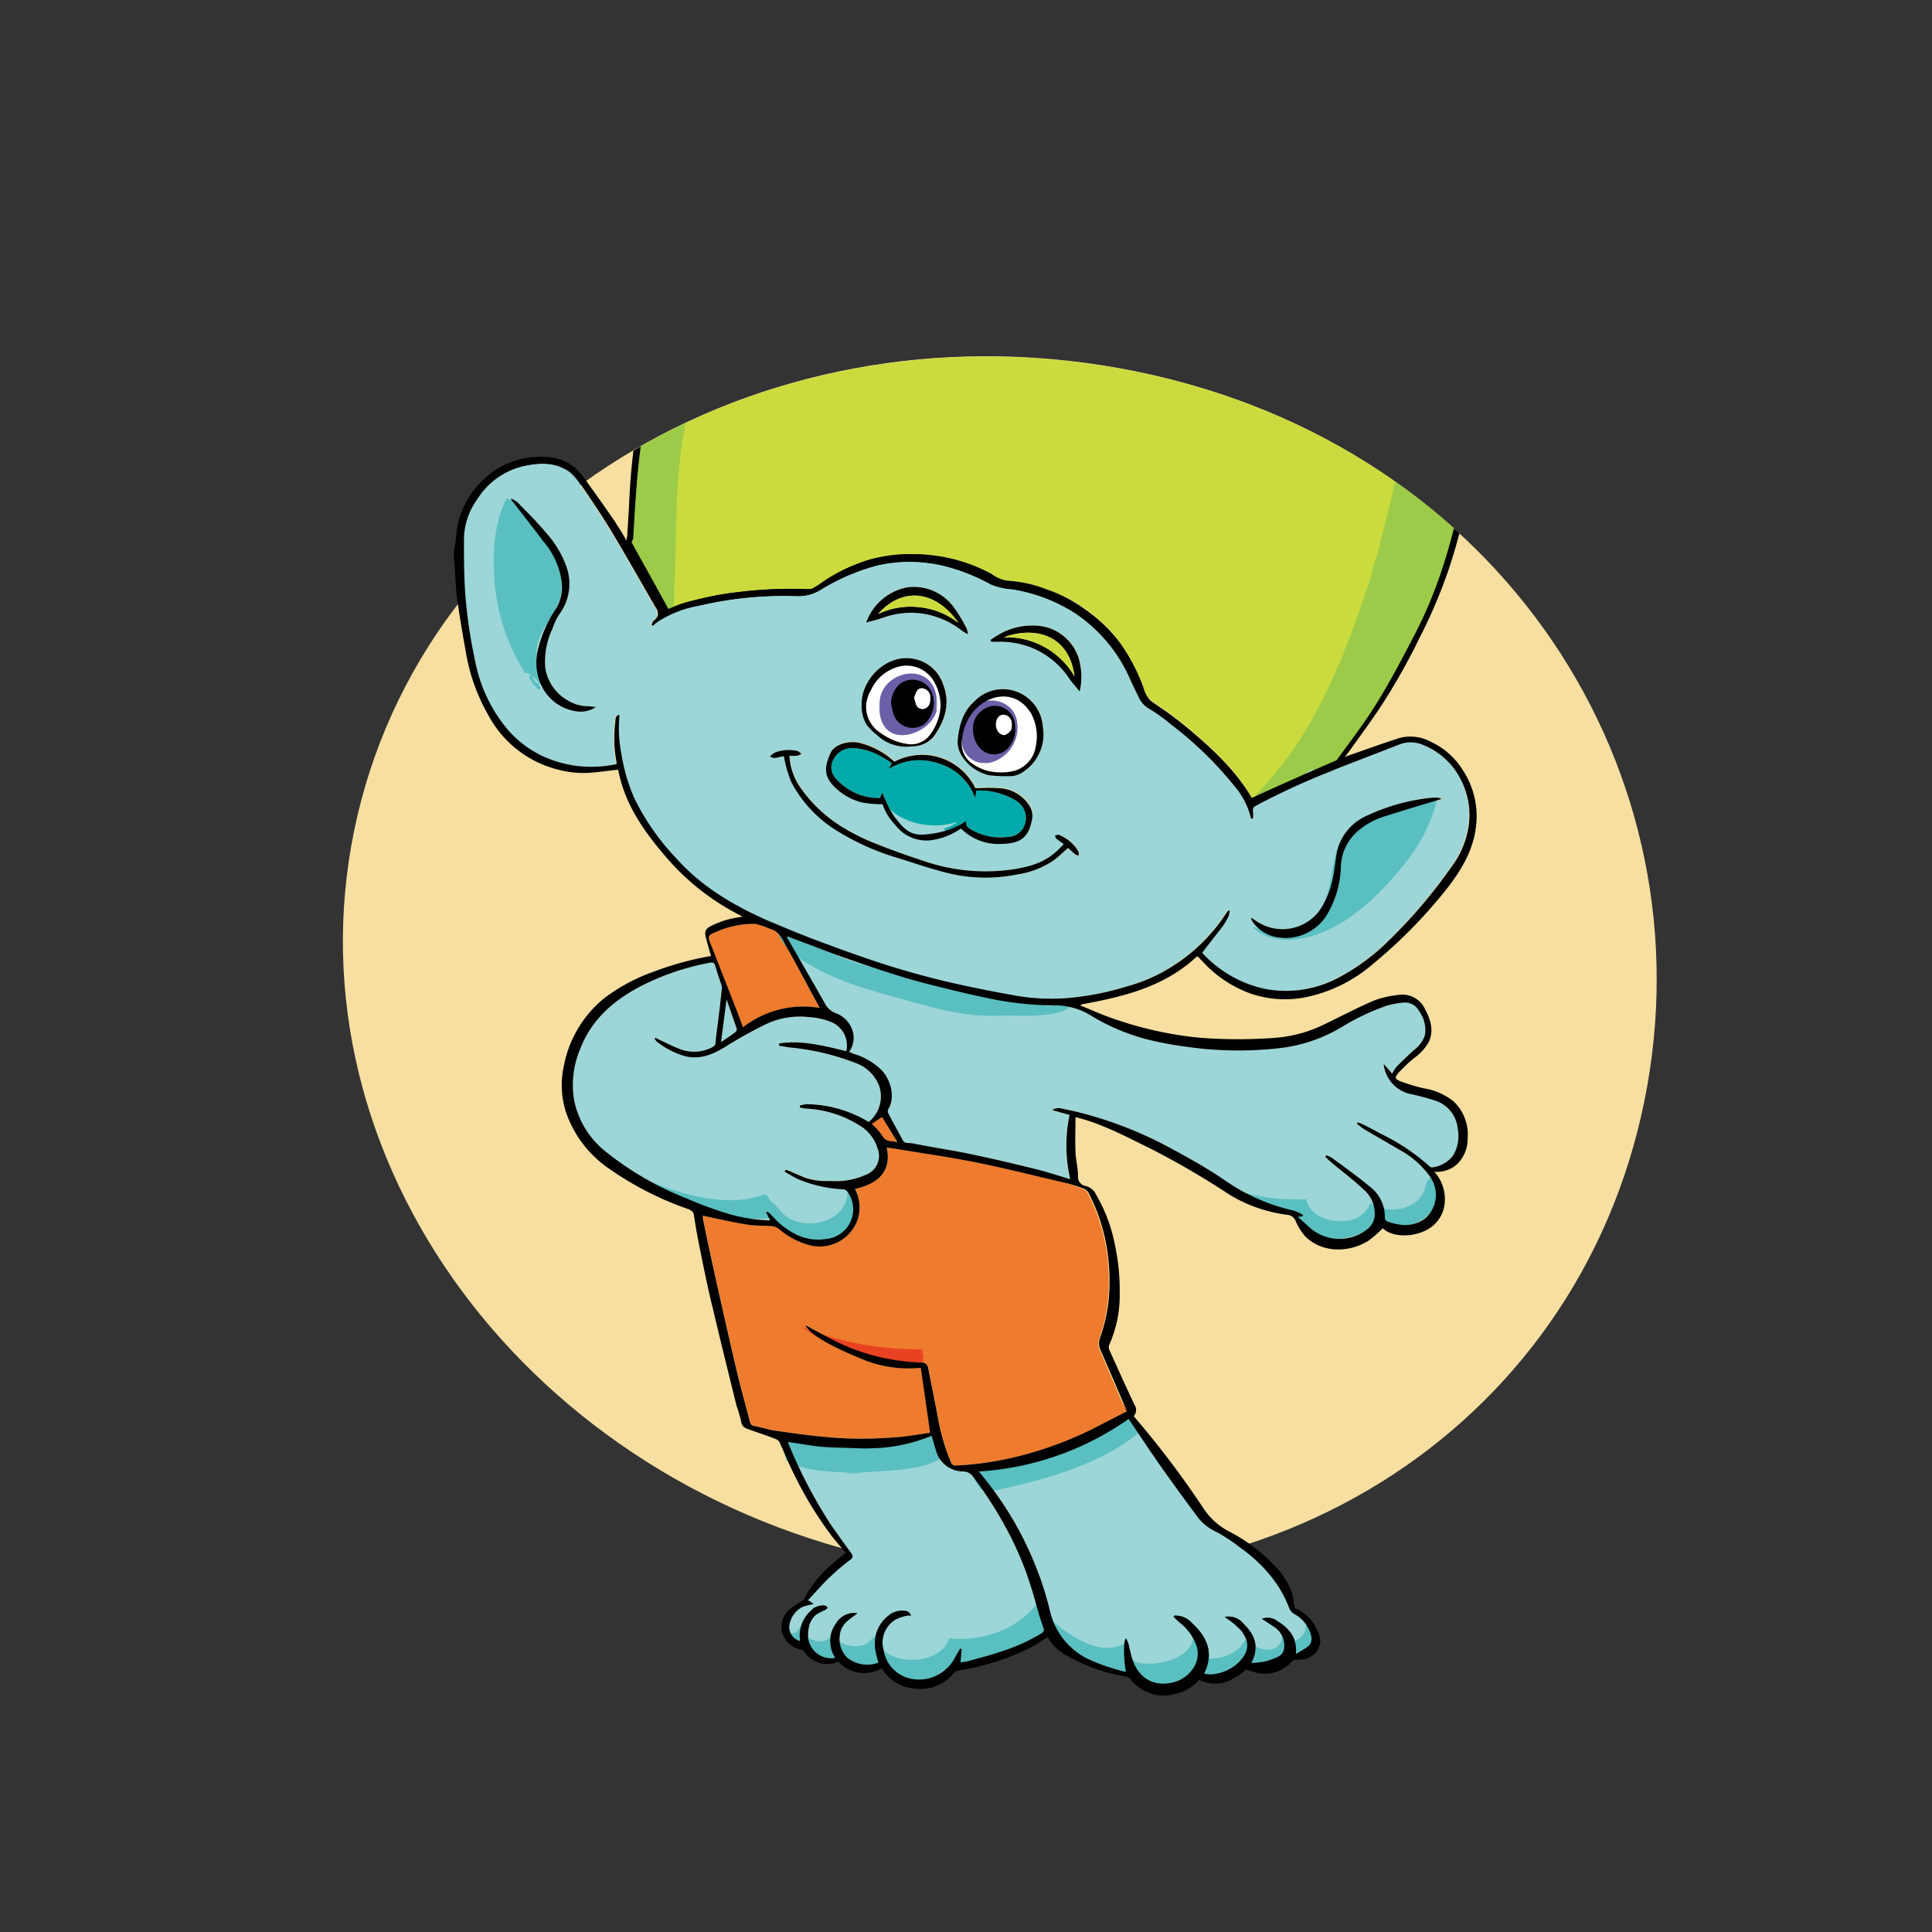 <svg xmlns="http://www.w3.org/2000/svg" xmlns:xlink="http://www.w3.org/1999/xlink" viewBox="0 0 288 288"><rect x="0" y="0" width="288" height="288" fill="#333333" stroke="none"/><defs><clipPath id="a"><path d="M245.1,164.25a86.53,86.53,0,0,1-39.42,56.81c-3.83,2.37-5.39,32.65-9.6,34.45-17.67,7.54-60.73,4.16-82.67-.33-9.65-2,1.07-27.66-7.27-31.79A106.8,106.8,0,0,1,90.58,214c-29-21.2-44.86-55.6-37.78-90.12,4.36-21.3,6.23-48.89,23.29-61.32,1.1-.8,12.7,8.18,13.84,7.42,21.77-14.47,50.37-20.53,79.6-14.54C224,66.55,255.12,115.3,245.1,164.25Z" style="fill:none"/></clipPath><clipPath id="b"><path d="M245.1,490.25a89.1,89.1,0,0,1-7.83,22.52c-.73,1.44,7.12,25,6.31,26.41-10.49,18.07-10.82,19.84-31,26.83-2.81,1-30.65-8.56-33.59-7.85a104.64,104.64,0,0,1-45.79.48C78.77,547.5,42.76,498.78,52.79,449.83s62.29-79.59,116.72-68.43a104.32,104.32,0,0,1,27.91,9.92c.62.33,11.16-12.22,11.32-12.14C244,399,253.08,451.27,245.1,490.25Z" style="fill:none"/></clipPath></defs><title>pose-3_1</title><path d="M245.1,164.25c-10,48.95-57.46,79.55-111.89,68.4S42.76,172.78,52.79,123.83s62.29-79.59,116.72-68.43S255.12,115.3,245.1,164.25Z" style="fill:#f6dfa0"/><g style="clip-path:url(#a)"><path d="M213.92,87.5a63.21,63.21,0,0,1-3.13,7c-1.78,3.44-3.58,6.87-5.62,10.16-1.85,3-4,5.78-6.08,8.64a2.45,2.45,0,0,1-1.08.68c-1,.38-1.92.77-2.87,1.17s-1.9.81-2.84,1.23l-1.4.66c-.47.22-.93.45-1.38.69q-1.38.7-2.71,1.48c-2.5-4.44-6.16-7.8-10-11-1.23-1-2.53-2-3.84-2.88l-1.31-.91a2,2,0,0,1-.27-.21,4.67,4.67,0,0,1-1-1.92,28,28,0,0,0-3.49-6.65c-.35-.47-.72-.92-1.11-1.36a22.85,22.85,0,0,0-4-3.55A21.71,21.71,0,0,0,157,88.21l-1-.36a18.53,18.53,0,0,0-5.76-1.27,5.16,5.16,0,0,1-2.39-1A24.24,24.24,0,0,0,131.92,83a21.6,21.6,0,0,0-7.11,2.77c-1,.59-1.93,1.22-2.92,1.8l-.21.11a1.83,1.83,0,0,1-.58.16H121a62.48,62.48,0,0,0-10.5.39,36.22,36.22,0,0,0-9.39,2.09c-.5.2-1,.45-1.37.64l-2.83-5.14-2.78-5a1.73,1.73,0,0,0,.25-.53c.18-2.52.3-5,.52-7.56a115.45,115.45,0,0,1,1.78-13.15A70,70,0,0,1,100,48.15C101.24,45,102.59,42,104,39c1.61-3.38,3.34-6.7,5.12-10a124.5,124.5,0,0,1,11-16.51c2.46-3.2,4.72-6.56,7-9.86,3.12-4.44,6.3-8.84,9.3-13.36,2.1-3.17,4-6.48,5.88-9.78a25.87,25.87,0,0,0,1.7-3.87c.59-1.57,1.12-3.17,1.56-4.79.76-2.83.77-5.62-.87-8.22a5.88,5.88,0,0,0-.61-.79c-.15-.17-.32-.33-.47-.5l-.14-.17a11.91,11.91,0,0,1,1.84,1.39,9.3,9.3,0,0,1,2.23,3.11,20,20,0,0,1,1.26,8.55,39.1,39.1,0,0,1-1.38,9.65,1.38,1.38,0,0,0,0,.72c.64-1,1.29-2.09,1.92-3.15a34.71,34.71,0,0,0,3.76-10.25,24.62,24.62,0,0,0,.31-10.36,18.62,18.62,0,0,0-3.25-7.29,1.06,1.06,0,0,0-.18-.17,26.43,26.43,0,0,1,3.78,2.5c.29.23.58.47.87.71s.56.49.84.75.55.51.81.78.53.53.79.81a22.27,22.27,0,0,1,6,10.83,29.43,29.43,0,0,1,.29,8.79c-.19,1.92-.45,3.82-.65,5.72a3.12,3.12,0,0,0,.18.92c.21-.22.5-.41.6-.67.9-2.41,1.9-4.8,2.6-7.27a48,48,0,0,0,1.63-11.11c.05-1.44,0-2.89.07-4.51,2.57,4.67,3.46,9.61,3.81,14.71a11.07,11.07,0,0,0,1.58-4.25,63,63,0,0,0,.9-12.81,35.71,35.71,0,0,0-2.32-11.86c-.11-.29-.25-.57-.35-.88,0-.1-.06-.21-.09-.31a3.46,3.46,0,0,1,.35.34,35.66,35.66,0,0,1,6.45,11.16,35.15,35.15,0,0,1,2.21,10.94,33.52,33.52,0,0,1-.55,7.1c-.45,2.38-1,4.74-1.5,7.11-.05.24-.07.49-.12.93A5.24,5.24,0,0,0,179-17a17.25,17.25,0,0,0,1.65-2.83,45.53,45.53,0,0,0,1.5-4.75c.45-1.64.83-3.3,1.17-5,.2-1,.27-2,.42-3.15a21.85,21.85,0,0,1,1,19.89c.17-.13.39-.24.5-.41a21.42,21.42,0,0,0,1.58-2.8c1-2.36,2-4.73,2.73-7.16A33.78,33.78,0,0,0,191-39.71c-.26-1.39-.69-2.73-1.06-4.2l.9,1.06.28.35a33.29,33.29,0,0,1,3.54,5.44,26.14,26.14,0,0,1,2.62,7.87,36.44,36.44,0,0,1-.15,12.31c-.29,1.63-.72,3.23-1.07,4.85a1.72,1.72,0,0,0,0,.35l.19.09c1.46-2.36,3.05-4.65,4.34-7.1s2.32-5.07,3.4-7.48c0,7.11-1.78,14.16-2.82,21.35.28-.44.59-.87.84-1.32,1.43-2.61,2.9-5.21,4.27-7.85q3.48-6.71,7.52-13.12c1.48-2.34,2.92-4.71,4.39-7.06.1-.17.24-.32.36-.49-.39,1.2-.82,2.37-1.15,3.57-1.19,4.26-2.44,8.51-3.5,12.8-.72,2.93-1.15,5.93-1.74,8.89-.22,1.11-.52,2.21-.81,3.44.87-1.32,1.65-2.53,2.46-3.73A138,138,0,0,1,225-24.08,30.81,30.81,0,0,1,233.86-31c-.19.17-.39.34-.58.52s-.42.4-.63.61a36.58,36.58,0,0,0-7.12,10.33c-1.45,3-2.79,6-4.07,9.08-.64,1.52-1,3.13-1.56,4.7l.19.14c.44-.45.91-.89,1.33-1.36a29.2,29.2,0,0,1,6.26-5.67,11.73,11.73,0,0,1,3.78-1.62,9.93,9.93,0,0,1,1.38-.2l-.76.31a16.85,16.85,0,0,0-8,7.26,24.34,24.34,0,0,0-2.47,6.36c-1.57,5.86-1.69,11.87-1.91,17.89-.31,8.29-.13,16.57,0,24.87,0,3.67.23,7.34.26,11a77.6,77.6,0,0,1-1.06,15.23c-.68,3.6-1.41,7.21-2.31,10.76A81.18,81.18,0,0,1,213.92,87.5Z" style="fill:#cbdb3d"/><path d="M198.62,115.14q-1.16.48-2.3,1l2.3-1m-11.7,7.1.13-.07-.13.06ZM150.44,87.84l.37.05c.78.12,1.55.26,2.29.43-.75-.18-1.51-.32-2.29-.44Zm-8.28-3.15-.56-.16.56.16c.48.14,1,.3,1.44.46C143.12,85,142.64,84.84,142.16,84.69Zm-15.34,1.22c-.55.25-1.1.52-1.64.8Q126,86.3,126.82,85.92Z" style="fill:#fff"/><path d="M211.53-5.65c2.08-6.25,6.41-10.93,10.12-15,3.85-4.18,7.2-8.83,12.13-10.63a90.56,90.56,0,0,0-6.43,6.44c-2,2.41-3.85,5.27-5.79,8.1A90.46,90.46,0,0,0,211,4.15a12.75,12.75,0,0,0-1,2.69c-.46-3.27.18-7.09,1.26-11.15C211.28-4.73,211.73-5.36,211.53-5.65Z" style="fill:#9ccb49;fill-rule:evenodd"/><path d="M188.49,119.24A18.07,18.07,0,0,1,191,118,18.1,18.1,0,0,1,188.49,119.24Z" style="fill:#a3dad9;fill-rule:evenodd"/><path d="M191,118a11.93,11.93,0,0,1,2-1A11.9,11.9,0,0,1,191,118Z" style="fill:#bae2e2;fill-rule:evenodd"/><path d="M195.34,115.95a18.1,18.1,0,0,1,2.52-1.28A18.05,18.05,0,0,1,195.34,115.95Z" style="fill:#ebf6f6;fill-rule:evenodd"/><path d="M195.07,116a28.23,28.23,0,0,1,3.15-1.6c-.09.14-.27.12-.35.28a18.1,18.1,0,0,0-2.52,1.28C195.24,115.94,195.19,116,195.07,116Z" style="fill:#a3dad9;fill-rule:evenodd"/><path d="M216.72,1.82c2.59-6.92,5.35-12.11,10.34-14.31a8.2,8.2,0,0,1,3.2-1.9,28.47,28.47,0,0,1,5-.86c-3.66,1.59-10.13,5.39-11.4,9.52a3.72,3.72,0,0,0-.78,2l-.19.59a24,24,0,0,0-1.31,5.3A79.17,79.17,0,0,0,220.08,23c.1,2.65.24,5,.32,7.47,0,1.35.06,2.73,0,4.07s-.54,2.77-.6,4.27a45.24,45.24,0,0,0,.55,4.77c.12,1.59.17,3.25.27,4.82.64,9.81-1.26,20-3.25,31.38-.08.5-.57,1.21-.38,1.58-1.24,3.59-2.24,7-3.76,10.33-1.4,3-3.57,5.4-5,8-.79,1.46-1.22,2.91-2,4.2s-1.53,2.32-2.34,3.57c-1.45,2.21-2.93,5.51-4.81,6.71-.28.18-.22.49-.87.24a28.23,28.23,0,0,0-3.15,1.6q-1,.49-2,.92a11.93,11.93,0,0,0-2,1,18.07,18.07,0,0,0-2.52,1.28,4.82,4.82,0,0,1-2.44.65c1.72-2.11,3.58-4,5.33-6.28,5.09-6.66,9-15.61,12.33-25.8a17.62,17.62,0,0,0,.92-3.25l.73-2.26c0-.39.49-1,.27-1.23q8.23-30.1,4.15-53.94c.56-.07.47.68.6,1a46.81,46.81,0,0,1,4,13c.7-12-2-22.22,1-35.39Z" style="fill:#9ccb49;fill-rule:evenodd"/><path d="M96,85.46a11.93,11.93,0,0,1-1-2A12,12,0,0,1,96,85.46Z" style="fill:#a3dad9;fill-rule:evenodd"/><path d="M127.56,15.89a10.2,10.2,0,0,1,1.89-1A10.14,10.14,0,0,1,127.56,15.89Z" style="fill:#9ccb49;fill-rule:evenodd"/><path d="M129.45,14.93a18.51,18.51,0,0,0,5.19-3.83c-2.31,3.22-5.51,5.71-8.11,8.79s-5.42,5.93-8,9.22c-5.16,6.61-9.45,14.5-13.38,23.75-.36.19-.39,1.05-.62,1.51a17.67,17.67,0,0,0-.92,3.25c-3.46,11.16-2.53,20.31-3.1,30.12-.07,1.24.25,2.93-.88,3.92-1.38-.5-1.26-2.29-1.88-3.5-.51-1-1.43-1.65-1.76-2.67a12,12,0,0,0-1-2c-.47-.72-1.2-1.3-1.24-2.24.07-.46.54-1.13.35-1.46.86-9,.92-17.51,4.77-28l1.47-4.51a88.39,88.39,0,0,1,10-20.53c2-3,3.7-6.14,5.58-9.08a81.58,81.58,0,0,1,6-8c2.18-2.63,4-5.43,6-8.3s4.06-5.35,5.94-8.18a108.1,108.1,0,0,0,10.32-19.62,3.69,3.69,0,0,0,.66-2,10.3,10.3,0,0,0-1.86-11.24c3.11.44,3.7,3.18,4.19,5.7.71,3.63-.36,7.81-1.92,12.77a17.66,17.66,0,0,0-.92,3.25l-.5,1.54-.54,1.66-1.31,4c-4.32,11.1-9.57,20.4-16,27.36.39.25,1.19-.39,1.65-.64A10.14,10.14,0,0,0,129.45,14.93Z" style="fill:#9ccb49;fill-rule:evenodd"/><path d="M199.23,8.34c.18,0,.16-.34.35-.28l-.31.95A.61.61,0,0,1,199.23,8.34Z" style="fill:#9ccb49;fill-rule:evenodd"/><path d="M199.23,8.34c1-4.92.64-10,2.66-15a21.54,21.54,0,0,1,1.76-2.58c.58-1,1-2.1,1.52-3.05,4.24-7.81,9-17.51,14.26-23.64-6.92,13.08-13.59,29-19.84,44C199.39,8,199.41,8.37,199.23,8.34Z" style="fill:#9ccb49;fill-rule:evenodd"/><path d="M210,6.84a12.75,12.75,0,0,1,1-2.69A12.72,12.72,0,0,1,210,6.84Z" style="fill:#9ccb49;fill-rule:evenodd"/><path d="M217.36,79.77c.18.37-.3,1.08-.38,1.58C216.79,81,217.28,80.27,217.36,79.77Z" style="fill:#bae2e2;fill-rule:evenodd"/><path d="M94.06,79.71c.19.33-.28,1-.35,1.46C93.52,80.84,94,80.17,94.06,79.71Z" style="fill:#bae2e2;fill-rule:evenodd"/><path d="M216.72,1.82l-1.28,3.92A13.7,13.7,0,0,1,216.72,1.82Z" style="fill:#9ccb49;fill-rule:evenodd"/><path d="M93.15,81.83c.2.32.38.65.57,1,1.57,2.81,3.08,5.65,4.63,8.47.21.38.2,1.37.63,1.13a17.45,17.45,0,0,1,2.09-1,34.6,34.6,0,0,1,8.35-1.94,50.22,50.22,0,0,1,10.11-.5h.53l.36,0,.41-.07a4.16,4.16,0,0,0,.66-.2l.2-.08a9.43,9.43,0,0,0,1-.51l1.23-.67,1.23-.64q.81-.42,1.64-.8c.37-.17.74-.33,1.12-.49l.56-.22c.38-.15.76-.28,1.14-.4s.55-.18.83-.25l.72-.19.26-.06.6-.12.18,0,.82-.13.65-.07.65-.06c.43,0,.86-.05,1.29-.06h1.29l.64,0,.64,0a20.59,20.59,0,0,1,3.39.61l.56.16c.48.14,1,.3,1.44.46l.29.1.48.18.67.26c.56.23,1.11.48,1.66.75l.6.3.32.17.65.37a3.1,3.1,0,0,0,.57.25l.3.09h0l.3.06.31.05.69.1.18,0,.19,0c.78.12,1.55.26,2.29.43a24.89,24.89,0,0,1,2.66.77l.47.17.47.18.46.19a20.75,20.75,0,0,1,2.2,1.07l.42.24.42.25c.28.17.55.34.82.53l.4.28c.27.19.53.38.78.59l.38.3c.46.38.9.78,1.33,1.2l.48.49.42.46c.14.16.28.31.41.47l.4.47c.4.5.79,1,1.16,1.58l.31.47.41.66c.92,1.53,1.63,3.18,2.43,4.78l0,.06a5,5,0,0,0,1.92,2.4,47.75,47.75,0,0,1,4.77,3.58,46.49,46.49,0,0,1,8.36,8.65,14.84,14.84,0,0,1,.93,1.43c.09.17.18.33.26.5s.17.34.24.51l.72-.32c.74-.36,1.51-.74,2.31-1.1l1.14-.52,1.14-.52c1.52-.69,3-1.37,4.57-2a23.62,23.62,0,0,0,2.3-1s2.22-2.67,2.41-2.94c1.61-2.23,3.25-4.45,4.77-6.74A92.51,92.51,0,0,0,211.65,95a76.91,76.91,0,0,0,4.24-9.94,85.21,85.21,0,0,0,2.78-10.4c.45-2.32,1-4.63,1.34-7a88.73,88.73,0,0,0,.91-15.28c-.09-5.92-.23-11.85-.38-17.77-.19-7.85-.05-15.69.31-23.53a48.47,48.47,0,0,1,2.44-14.22,18.08,18.08,0,0,1,5.78-8.37,14.72,14.72,0,0,1,7.55-3.44c1-.1,1.9-.35,3-.55-7.94-1.34-14,1.6-18.53,7.92a1.61,1.61,0,0,1,.18-.5c1-2,2-3.95,3-5.93,1.29-2.57,2.45-5.21,3.86-7.72a43.2,43.2,0,0,1,8.84-11.09,14.49,14.49,0,0,0,1-1.08l-.12-.22a8.24,8.24,0,0,0-1.2.31,35.63,35.63,0,0,0-7.43,4.3,37.66,37.66,0,0,0-6.8,6.64c-2.64,3.29-5.21,6.65-7.8,10-.47.6-.87,1.25-1.35,1.95,2-9.46,4.88-18.58,7.4-27.81a164.72,164.72,0,0,0-10.14,14.74,122.54,122.54,0,0,0-8.29,15.8c.24-1,.58-2,.76-3,.6-3.32,1.21-6.64,1.71-10a31,31,0,0,0,0-9.79c-.16-1-.47-2-.71-2.95l-.15,0c-.09.94-.21,1.88-.24,2.82a19.16,19.16,0,0,1-1.34,6.1c-.73,1.9-1.52,3.77-2.35,5.62-.65,1.46-1.41,2.87-2.12,4.3.15-1.31.42-2.57.64-3.85a34.15,34.15,0,0,0,.36-9,27.8,27.8,0,0,0-3.61-11.06,23.79,23.79,0,0,0-5.66-6.81,17.64,17.64,0,0,0-1.71-1.11c3.92,11,2.31,18.26-.22,26,.52-5.3-1.25-9.93-4-14.43-.42,2.36-.75,4.59-1.24,6.78s-1.14,4.36-1.72,6.53l-.18,0c.08-.34.16-.68.24-1a32.76,32.76,0,0,0,1-8.06A34.78,34.78,0,0,0,178.56-45a32.43,32.43,0,0,0-8.07-11.55c-.61-.56-1.29-1-1.93-1.56l-.17.13c4.77,10,5.6,20.54,3.82,31.36a29.35,29.35,0,0,0-1.6-8.14c-1.24-3.4-2.7-5.82-4.32-7.11a46.36,46.36,0,0,1,.19,10.17c-.25,3.44-1.27,9.22-1.74,9.93.94-6.25,0-12.07-3.79-17.19-3.62-4.93-7.91-9-14.28-10.42.77,1.1,1.44,2.11,2.16,3.08a19.81,19.81,0,0,1,3.79,14,39.26,39.26,0,0,1-1.7,7.89c-.25.84-.54,1.66-.81,2.5a.37.37,0,0,1-.12-.31c.06-2.11.2-4.22.16-6.32a16.1,16.1,0,0,0-1.31-6.05A11.53,11.53,0,0,0,144-39.88a5.45,5.45,0,0,0-3.28-.64,2.47,2.47,0,0,0-.64.21,1.09,1.09,0,0,0,.49.29,6.1,6.1,0,0,1,4.38,5.73,15.22,15.22,0,0,1-.35,3.52,52.19,52.19,0,0,1-3.73,10.47,58,58,0,0,1-5.9,10.51c-3.18,4.56-6.45,9-9.7,13.56-2.52,3.5-5,7.06-7.61,10.46a116.14,116.14,0,0,0-10,15.43c-1.93,3.52-3.72,7.13-5.4,10.78-1.48,3.21-2.79,6.5-4.06,9.79a65.17,65.17,0,0,0-3,11.51,107.67,107.67,0,0,0-1.44,13.91c-.08,1.38-.17,2.75-.27,4.27C93.25,81.34,93,81.54,93.15,81.83Zm1.73-9.2a115.45,115.45,0,0,1,1.78-13.15A70,70,0,0,1,100,48.15C101.24,45,102.59,42,104,39c1.61-3.38,3.34-6.7,5.12-10a124.5,124.5,0,0,1,11-16.51c2.46-3.2,4.72-6.56,7-9.86,3.12-4.44,6.3-8.84,9.3-13.36,2.1-3.17,4-6.48,5.88-9.78a25.87,25.87,0,0,0,1.7-3.87c.59-1.57,1.12-3.17,1.56-4.79.76-2.83.77-5.62-.87-8.22a5.88,5.88,0,0,0-.61-.79c-.15-.17-.32-.33-.47-.5l-.14-.17.37.24.07.05.13.09.15.1.23.17.1.07.35.28h0c.15.12.29.25.43.37a9.3,9.3,0,0,1,2.23,3.11,20,20,0,0,1,1.26,8.55,39.1,39.1,0,0,1-1.38,9.65,1.38,1.38,0,0,0,0,.72c.64-1,1.29-2.09,1.92-3.15a34.71,34.71,0,0,0,3.76-10.25,24.62,24.62,0,0,0,.31-10.36,18.62,18.62,0,0,0-3.25-7.29,1.06,1.06,0,0,0-.18-.17,26.43,26.43,0,0,1,3.78,2.5c.29.23.58.47.87.71s.56.49.84.75.55.51.81.78.53.53.79.81a22.27,22.27,0,0,1,6,10.83,29.43,29.43,0,0,1,.29,8.79c-.19,1.92-.45,3.82-.65,5.72a3.12,3.12,0,0,0,.18.92c.21-.22.5-.41.6-.67.9-2.41,1.9-4.8,2.6-7.27a48,48,0,0,0,1.63-11.11c.05-1.44,0-2.89.07-4.51,2.57,4.67,3.46,9.61,3.81,14.71a11.07,11.07,0,0,0,1.58-4.25,63,63,0,0,0,.9-12.81,35.71,35.71,0,0,0-2.32-11.86c-.11-.29-.25-.57-.35-.88l-.07-.22,0-.1a3.46,3.46,0,0,1,.35.34,35.66,35.66,0,0,1,6.45,11.16,35.15,35.15,0,0,1,2.21,10.94,33.52,33.52,0,0,1-.55,7.1c-.45,2.38-1,4.74-1.5,7.11-.05.24-.07.49-.12.93A5.24,5.24,0,0,0,179-17a17.25,17.25,0,0,0,1.65-2.83,45.53,45.53,0,0,0,1.5-4.75c.45-1.64.83-3.3,1.17-5,.2-1,.27-2,.42-3.15a21.85,21.85,0,0,1,1,19.89c.17-.13.39-.24.5-.41a21.42,21.42,0,0,0,1.58-2.8c1-2.36,2-4.73,2.73-7.16A33.78,33.78,0,0,0,191-39.71c-.26-1.39-.69-2.73-1.06-4.2l.9,1.06.28.35.59.77.06.07.1.13.24.33.08.1.37.54.22.32.08.13h0v0h0l.23.35s0,0,0,0a.16.16,0,0,1,0,.06l.09.14a.65.65,0,0,1,.08.12.12.12,0,0,1,0,.06l.1.17,0,.07c.13.2.25.4.37.62h0c.27.46.53.93.77,1.41a26.14,26.14,0,0,1,2.62,7.87,36.44,36.44,0,0,1-.15,12.31c-.29,1.63-.72,3.23-1.07,4.85a1.72,1.72,0,0,0,0,.35l.19.09c1.46-2.36,3.05-4.65,4.34-7.1s2.32-5.07,3.4-7.48c0,7.11-1.78,14.16-2.82,21.35.28-.44.59-.87.84-1.32,1.43-2.61,2.9-5.21,4.27-7.85q3.48-6.71,7.52-13.12c1.48-2.34,2.92-4.71,4.39-7.06.1-.17.24-.32.36-.49-.39,1.2-.82,2.37-1.15,3.57-1.19,4.26-2.44,8.51-3.5,12.8-.72,2.93-1.15,5.93-1.74,8.89-.22,1.11-.52,2.21-.81,3.44.87-1.32,1.65-2.53,2.46-3.73A138,138,0,0,1,225-24.08,30.81,30.81,0,0,1,233.86-31c-.19.17-.39.34-.58.52s-.42.4-.63.61a36.58,36.58,0,0,0-7.12,10.33c-1.45,3-2.79,6-4.07,9.08-.64,1.52-1,3.13-1.56,4.7l.19.14c.44-.45.91-.89,1.33-1.36a29.2,29.2,0,0,1,6.26-5.67,11.73,11.73,0,0,1,3.78-1.62l.34-.06.19,0,.16,0h.06l.45,0h.17l-.76.31a16.85,16.85,0,0,0-8,7.26,24.34,24.34,0,0,0-2.47,6.36c-1.57,5.86-1.69,11.87-1.91,17.89-.31,8.29-.13,16.57,0,24.87,0,3.67.23,7.34.26,11a77.6,77.6,0,0,1-1.06,15.23c-.68,3.6-1.41,7.21-2.31,10.76a81.18,81.18,0,0,1-2.61,8.32,63.21,63.21,0,0,1-3.13,7c-1.78,3.44-3.58,6.87-5.62,10.16-1.85,3-4,5.78-6.08,8.64a2.45,2.45,0,0,1-1.08.68c-1,.38-1.92.77-2.87,1.17s-1.9.81-2.84,1.23l-1.4.66c-.47.22-.93.45-1.38.69q-1.38.7-2.71,1.48c-2.5-4.44-6.16-7.8-10-11-1.23-1-2.53-2-3.84-2.88l-1.31-.91-.14-.1-.13-.11a4.67,4.67,0,0,1-1-1.92,28,28,0,0,0-3.49-6.65c-.35-.47-.72-.92-1.11-1.36a22.85,22.85,0,0,0-4-3.55A21.71,21.71,0,0,0,157,88.21l-1-.36a18.53,18.53,0,0,0-5.76-1.27,5.16,5.16,0,0,1-2.39-1A24.24,24.24,0,0,0,131.92,83a21.6,21.6,0,0,0-7.11,2.77c-1,.59-1.93,1.22-2.92,1.8l-.21.11a1.83,1.83,0,0,1-.58.16H121a62.48,62.48,0,0,0-10.5.39,36.22,36.22,0,0,0-9.39,2.09c-.5.2-1,.45-1.37.64l-2.83-5.14-2.78-5a1.73,1.73,0,0,0,.25-.53C94.55,77.67,94.67,75.15,94.88,72.63Z"/><path d="M139.37,101.81a4.72,4.72,0,0,0-6-2.28,6.24,6.24,0,0,0-3.54,3.31,5.29,5.29,0,0,0-.72,2.26,4.63,4.63,0,0,0,2.18,4.14,8.87,8.87,0,0,0,3.84,1.61,3.53,3.53,0,0,0,3.22-1,7.67,7.67,0,0,0,1.85-4.51A7,7,0,0,0,139.37,101.81Zm-1.49,6a3,3,0,0,1-4.74-1.63,13.82,13.82,0,0,1-.3-1.39,4,4,0,0,1,1.25-2.86,3.14,3.14,0,0,1,4.73,1A4.27,4.27,0,0,1,137.87,107.85Z" style="fill:#fff"/><path d="M153.7,106.32c-1.81-3-5-3.19-7.62-1.2a7.4,7.4,0,0,0-2.63,4.92,3.63,3.63,0,0,0,1.67,3.91,7,7,0,0,0,3.87,1.19,8.16,8.16,0,0,0,2.19-.22,4.48,4.48,0,0,0,3.23-3.66A7.16,7.16,0,0,0,153.7,106.32Zm-3.09,4.75a2.83,2.83,0,0,1-4.62.34c-1.06-1.16-1.56-4,.27-5.38a3,3,0,0,1,5.05,2.13c0,.15,0,.29,0,.43A4.16,4.16,0,0,1,150.6,111.06Z" style="fill:#fff"/><path d="M152.74,123a2.7,2.7,0,0,1-2.45,1.75,8.54,8.54,0,0,1-5.84-1.29c-.34-.22-.34-.22-.45-1.06a11.67,11.67,0,0,1-4.26,1.74c-3.63.68-4.43.18-6.45-2.44a15.66,15.66,0,0,1-1.33-2.52c-.14-.27-.26-.55-.44-1l-.37.78a8.5,8.5,0,0,1-6.5-2.85,2.41,2.41,0,0,1-.36-3,3.14,3.14,0,0,1,3-1.59,9.41,9.41,0,0,1,4.07,1.25c.55.3,1.06.65,1.59,1l-.46.85a8.68,8.68,0,0,1,7.38-.83,8.25,8.25,0,0,1,5.49,5.15c.08-.45.13-.74.19-1.09a10.47,10.47,0,0,1,6,1.56A3,3,0,0,1,152.74,123Z" style="fill:#0aa"/><path d="M168,210.38l-4.13,2.12a54.36,54.36,0,0,1-13.29,4.87,47.31,47.31,0,0,1-8,1.08.71.71,0,0,1-.8-.5,31.51,31.51,0,0,1-2-7q-.69-3.52-1.38-7a.94.94,0,0,0-1.06-.85,31.08,31.08,0,0,1-14.16-3.91l-3.11-1.68c.69,1.36,3.43,3,8.08,4.91a17.94,17.94,0,0,0,9.14,1.47c.46,3.18.92,6.36,1.39,9.68-1.56.21-3.19.52-4.83.65-2,.16-4,.25-6,.23s-3.77-.15-5.65-.34c-2.26-.23-4.51-.55-6.76-.88-1-.16-2-.49-3-.67-.49-.09-.57-.43-.66-.78-.67-2.57-1.38-5.13-2-7.72-1.2-5.12-2.34-10.24-3.48-15.37-.52-2.33-1-4.68-1.48-7,0-.18,0-.36-.06-.48,2.28.46,4.5,1,6.74,1.34,1.19.2,2.43.12,3.64.23a2,2,0,0,1,1,.4,11.38,11.38,0,0,0,4.43,2.39,6,6,0,0,0,7.28-3.67,5.87,5.87,0,0,0-.37-4.68c4.55-1,5.29-3.59,4.74-6.17l1,.14c4.12.69,8.26,1.26,12.36,2.09,4.39.88,8.74,2,13.1,3a20.79,20.79,0,0,1,2.81,1,1.49,1.49,0,0,1,.71.69,27.3,27.3,0,0,1,2.72,8.34,30.76,30.76,0,0,1,.19,8,25.18,25.18,0,0,1-1.17,5,2.43,2.43,0,0,0-.07,1.85c1.19,2.69,2.34,5.39,3.5,8.09C167.64,209.54,167.79,209.93,168,210.38Z" style="fill:#ee7b2e"/><path d="M122.14,150.28a14.62,14.62,0,0,0-11.4,2.88c-.32-.84-.58-1.58-.87-2.3-1.27-3.25-2.53-6.5-3.81-9.74-.64-1.62-.67-1.65.92-2.31a13.51,13.51,0,0,1,5.63-1.08,11.74,11.74,0,0,1,2.08.72c1.62.4,2,1.85,2.69,3,1.55,2.75,3,5.54,4.53,8.32C122,149.92,122,150.05,122.14,150.28Z" style="fill:#ee7b2e"/><path d="M129.95,167.51l1.51-1,2.3,3.73c-.94-.19-1.74,0-2.26-.94A10.52,10.52,0,0,0,129.95,167.51Z" style="fill:#ee7b2e"/><path d="M217.8,116.3a10.69,10.69,0,0,0-5.55-5.21,4.63,4.63,0,0,0-3.56-.16c-3.42,1.35-6.86,2.66-10.29,4a106.28,106.28,0,0,0-11.13,5.1c-.41.22-.58.42-.5.89a5.31,5.31,0,0,1,0,1.07h-.29a11.34,11.34,0,0,0-2.5-4.88,54.09,54.09,0,0,0-9.51-9.22,23.43,23.43,0,0,0-3.18-2.28,3.79,3.79,0,0,1-1.62-1.86c-.42-.83-.82-1.68-1.21-2.52a22.76,22.76,0,0,0-8.17-9.83,24.51,24.51,0,0,0-9.46-3.6,10.16,10.16,0,0,1-3.15-.72,28.85,28.85,0,0,0-7.15-2.8,21.73,21.73,0,0,0-9.68-.05,31.37,31.37,0,0,0-8.55,3.67,6.33,6.33,0,0,1-3.43.92A55.59,55.59,0,0,0,104.1,90.3,16.39,16.39,0,0,0,98,92.66c-.28.2-.54.42-.8.63l-.18-.12c.1-.21.14-.5.3-.62.93-.68.75-1.42.17-2.2a1.31,1.31,0,0,1-.08-.17c-2.13-3.69-4.23-7.41-6.43-11.06-1.39-2.33-2.93-4.56-4.45-6.81a7.38,7.38,0,0,0-1.72-2c-2-1.37-4.21-1.36-6.45-.91a11.09,11.09,0,0,0-7.3,5,10.43,10.43,0,0,0-2,5.61c0,3.2,0,6.41.27,9.59a77.57,77.57,0,0,0,1.37,8.88,22.51,22.51,0,0,0,4.75,10.14,15.53,15.53,0,0,0,6.7,4.66,17,17,0,0,0,4.78,1,18,18,0,0,0,4.86-.37,2.49,2.49,0,0,0,0-.34,18.62,18.62,0,0,1-.22-5.53c.12-1.1,0-1.17.58-1.49,0,.05.09.11.08.16a19.89,19.89,0,0,0,.3,5.74,27.4,27.4,0,0,0,1.91,6.54,35.85,35.85,0,0,0,6.29,9c3.72,4.16,8.39,6.94,13.42,9.17,2.44,1.08,4.91,2.12,7.41,3,3.54,1.33,7.11,2.62,10.71,3.77,3.06,1,6.17,1.8,9.29,2.54q5,1.17,10,2a30.76,30.76,0,0,0,7.45.32,41.57,41.57,0,0,0,8.7-1.69,24.34,24.34,0,0,0,7-3.08,26,26,0,0,0,8.11-8.1c0-.07.15-.1.39-.24a4.15,4.15,0,0,1-.19.94,10.5,10.5,0,0,1-.91,1.53c-1,1.3-2,2.56-3,3.88a1,1,0,0,0,.11.15,17.76,17.76,0,0,0,9.37,5.27,16.68,16.68,0,0,0,11.2-1.9,31.35,31.35,0,0,0,7.27-5.48,75.18,75.18,0,0,0,9.14-10.76,13.41,13.41,0,0,0,2.61-6.12A11.4,11.4,0,0,0,217.8,116.3ZM85.81,106a6.82,6.82,0,0,1-5.48-4.74,8.05,8.05,0,0,1-.2-4.27A19,19,0,0,1,83,90.55a6.27,6.27,0,0,0,.71-3.94A11.58,11.58,0,0,0,81,80.71c-1.57-2.1-3.19-4.15-4.79-6.22l0-.14a3.92,3.92,0,0,1,.9.52c1.47,1.51,3,3,4.35,4.61a15.21,15.21,0,0,1,2.89,4.76,7.64,7.64,0,0,1-1,7.37,9.73,9.73,0,0,0-1,2.13,11.33,11.33,0,0,0-1.07,5.78,6.68,6.68,0,0,0,3.14,4.76,6,6,0,0,0,3.45,1c.28,0,.56,0,.9.05A4,4,0,0,1,85.81,106Zm59.53-1.55a5.84,5.84,0,0,1,6.4-1.3,6,6,0,0,1,3.72,5.14,6.67,6.67,0,0,1-2.72,6.59,3.54,3.54,0,0,1-2.37.78,22.27,22.27,0,0,1-2.89-.13,6.54,6.54,0,0,1-3.78-2.46,4.16,4.16,0,0,1-.93-2.56C143,108.15,143.54,106,145.33,104.48ZM135.28,87.54a7.36,7.36,0,0,1,6.87,2.93,23,23,0,0,1,1.94,3.17,3.79,3.79,0,0,1,.2.89c-.41-.25-.67-.39-.91-.56a12.39,12.39,0,0,0-7.62-2.64,12.88,12.88,0,0,0-4.27.79c-.75.27-1.54.44-2.36.67A8.13,8.13,0,0,1,135.28,87.54Zm1,10.67a5.69,5.69,0,0,1,4.37,3.84c1.09,2.87.25,5.44-1.45,7.78a4.26,4.26,0,0,1-3.2,1.42,6.32,6.32,0,0,1-5.17-1.65,9.28,9.28,0,0,1-1.58-1.55,5.43,5.43,0,0,1-.75-3.1C128.39,101.36,132.09,97.39,136.23,98.22Zm-12.39,13.92c.56-1.19,2.46-1.79,4.12-1.51a12,12,0,0,1,5.38,2.85,8.83,8.83,0,0,1,12.06,3.94c1.09,0,2.24-.08,3.37,0a5.63,5.63,0,0,1,4.63,2.51,3,3,0,0,1,.46,1.87c-.49,2.8-1.6,3.81-4.44,3.88a7.88,7.88,0,0,1-5.47-1.64l-.75-.64a10.1,10.1,0,0,1-4.43,1.74,5.85,5.85,0,0,1-5.41-2.36,7.9,7.9,0,0,1-1.82-3,18.27,18.27,0,0,1-3-.25,8.84,8.84,0,0,1-4.14-2.31C122.87,115.71,122.83,114.29,123.84,112.14Zm35.39,14.26c-.73.63-1.42,1.32-2.2,1.89a13.22,13.22,0,0,1-5.43,2.07,23.52,23.52,0,0,1-10.36-.23c-2.65-.66-5.23-1.57-7.85-2.37a36.17,36.17,0,0,1-8.2-3.67,18.77,18.77,0,0,1-7.24-7.54,18.21,18.21,0,0,1-1-3.38,3.73,3.73,0,0,1-.06-.41c-.68-.08-1.32.56-2.1,0a3.18,3.18,0,0,1,.72-.57,5.73,5.73,0,0,1,3.37-.24c.22.05.4.28.6.43a2.78,2.78,0,0,1-.66.28,8.91,8.91,0,0,1-1.13,0,9.15,9.15,0,0,0,1.31,4.26,20.92,20.92,0,0,0,6.95,6.6,30.67,30.67,0,0,0,4.57,2.23c2.37.95,4.78,1.81,7.2,2.6a28.25,28.25,0,0,0,13.64,1.19c3.42-.58,5.26-1.51,7.22-3.72-.39-.28-.75-.52-1.08-.79-.12-.1-.16-.3-.24-.45.18-.05.4-.19.55-.14a5.82,5.82,0,0,1,2.92,2.42,1.92,1.92,0,0,1,.11.65C160.4,127.52,160.4,127.52,159.23,126.4Zm1.7-23.32c-.57-.71-1.1-1.29-1.54-1.93a12.26,12.26,0,0,0-6.18-4.82,12.82,12.82,0,0,0-4.59-.67h-.85l-.13-.27a15.36,15.36,0,0,1,1.43-.91,9.86,9.86,0,0,1,6.49-1.09,7,7,0,0,1,5.49,5.88A9.8,9.8,0,0,1,160.93,103.08Zm45.78,18.52a11.11,11.11,0,0,0-4.42,2.4,7.26,7.26,0,0,0-2.4,5,14.8,14.8,0,0,1-2.23,7.6,7.27,7.27,0,0,1-7,3.16,5.6,5.6,0,0,1-3.85-2.24c-.08-.11-.16-.24-.23-.36a2.64,2.64,0,0,1-.09-.36c.34.21.57.33.78.49a6.88,6.88,0,0,0,9.34-1.44,12.51,12.51,0,0,0,2-4.65c.29-1.2.41-2.44.59-3.66a7.7,7.7,0,0,1,4.68-6,29.55,29.55,0,0,1,9.43-2.61,6.39,6.39,0,0,1,1.18,0,1.61,1.61,0,0,1,.47.17C212.13,119.94,209.41,120.73,206.71,121.6Z" style="fill:#9cd6d8"/><path d="M216.51,172.36a4.66,4.66,0,0,1-3.08,1.67c-.1,0-.26-.08-.35-.17a31.34,31.34,0,0,0-7.2-4.82c-.91-.49-1.83-1-2.75-1.44a6.8,6.8,0,0,0-.76-.29l-.12.2a11.08,11.08,0,0,0,1.13.85c1.71,1,3.45,2,5.15,3a13.47,13.47,0,0,1,4.7,4.15,4.67,4.67,0,0,1-.8,6.12,5,5,0,0,1-3.81.92,9.13,9.13,0,0,1-1.84-.47.68.68,0,0,1-.37-.5,5.58,5.58,0,0,0-2.25-4.7c-1.77-1.49-3.68-2.84-5.54-4.22a5.12,5.12,0,0,0-.93-.45l-.16.23c.33.31.66.63,1,.92,1.57,1.31,3.23,2.54,4.71,3.95a4.73,4.73,0,0,1,1.67,3.84,2.85,2.85,0,0,1-1.24,2.18,6.67,6.67,0,0,1-8.48-.36c-.54-.51-1.1-1-1.75-1.58l.7-.08.08-.19a6.45,6.45,0,0,0-1.37-.65,29.07,29.07,0,0,1-10.55-4.71c-2.59-1.75-5.35-3.27-8.11-4.76a58.69,58.69,0,0,0-12.33-4.91c-1.29-.36-2.6-.63-3.91-.9a3,3,0,0,0-1,.16c0,.05,0,.1,0,.16l2.47.69a22.27,22.27,0,0,0,.1,9.58c-1.75-.52-3.46-1.08-5.18-1.51-3.14-.78-6.3-1.52-9.47-2.19-2.76-.58-5.56-1-8.34-1.54a5.83,5.83,0,0,0-1.23-.15c-.49,0-.67-.25-.86-.63-.66-1.25-1.37-2.47-2-3.72a.79.79,0,0,1-.07-.65c1.15-1.85.37-4.47-1-5.9a10,10,0,0,0-4.09-2.38c-.23-.08-.46-.19-.73-.3a3.63,3.63,0,0,0,.57-3,4.09,4.09,0,0,0-2.62-2.8,3.09,3.09,0,0,1-1.57-1.45c-1.84-3.28-3.74-6.53-5.61-9.79a.85.85,0,0,1,0-.19l3.33,1.24c1.51.57,3,1.17,4.52,1.7,2.86,1,5.72,2,8.6,2.88,1.85.59,3.73,1.09,5.61,1.56,2.53.63,5.06,1.25,7.61,1.78a48,48,0,0,0,10.2,1.13,10.13,10.13,0,0,1,5.48,1.51,31.17,31.17,0,0,0,10,3.91c2.14.46,4.31.76,6.49,1a54.71,54.71,0,0,0,11.49-.06,23.16,23.16,0,0,0,9.34-3.14,34.58,34.58,0,0,1,6.78-3.22,14,14,0,0,1,2.32-.43,2.34,2.34,0,0,1,2.45,1.25,4.66,4.66,0,0,1,.87,3.64,4.87,4.87,0,0,1-1.7,2.23c-.86.8-1.72,1.62-2.55,2.46a5.93,5.93,0,0,0-.62,1l-1.27-1.47a5.12,5.12,0,0,0,4.2,4.55,34.15,34.15,0,0,1,3.67,1,4.85,4.85,0,0,1,3.17,4.15A5.51,5.51,0,0,1,216.51,172.36Z" style="fill:#9cd6d8"/><path d="M130.87,171.16a3,3,0,0,1-1.73,3.92,10.69,10.69,0,0,1-5.3.93,10.22,10.22,0,0,1-3.92-.52c-.77-.35-1.55-.69-2.33-1a3.83,3.83,0,0,0-.43-.15l-.14.29c.67.37,1.32.81,2,1.11a19.79,19.79,0,0,0,6.73,1.52.94.94,0,0,1,.66.4,4.44,4.44,0,0,1-3.23,7c-2.74.44-5-.65-7-2.4-.45-.4-.84-.86-1.26-1.29a4.43,4.43,0,0,0-.49-.39l-.17.13.6,1.18a24.06,24.06,0,0,1-6.31-1,58.92,58.92,0,0,1-6.44-2.24,46.45,46.45,0,0,1-12-7A13.09,13.09,0,0,1,85.58,164a13.81,13.81,0,0,1,.9-7.61c1.63-4.25,4.75-7.06,8.64-9.17a37.34,37.34,0,0,1,10.72-3.71c.42-.08.65,0,.78.46.28,1,.62,1.94.93,2.9a1.32,1.32,0,0,1,.06.49q-.25,2.32-.53,4.63c-.14,1.13-.32,2.25-.41,3.39,0,.49-.34.66-.69.83a5.84,5.84,0,0,1-4.64.17c-1-.37-2-.9-3-1.36l-.62-.32-.12.14a1.78,1.78,0,0,0,.32.45,12.32,12.32,0,0,0,4.23,2.16c2.27.55,4.19-.3,6.08-1.47a63.51,63.51,0,0,1,6.08-3.37,11.82,11.82,0,0,1,6.22-1,10.73,10.73,0,0,1,3.19.67,3.79,3.79,0,0,1,2.44,4.42c-3.28-.79-6.56-1.67-10-1.16l-.05.33c.49.09,1,.19,1.49.26a36.7,36.7,0,0,1,10.16,2.41,5.87,5.87,0,0,1,3.28,3.29,4.88,4.88,0,0,1-1.55,5.42,18.3,18.3,0,0,0-9.26-2.65,4.24,4.24,0,0,0-1,.22c0,.09,0,.18,0,.28.31.05.63.13.95.16a16.39,16.39,0,0,1,8,2.54A5.93,5.93,0,0,1,130.87,171.16Z" style="fill:#9cd6d8"/><path d="M194.83,245.54c-.52.35-1.07.67-1.65,1,.22-2.35-1-3.82-2.76-4.88a2.32,2.32,0,0,0-2.29-.35c.65.43,1.19.78,1.73,1.14a3.27,3.27,0,0,1,1.58,3,1.62,1.62,0,0,1-.85,1.47,10.29,10.29,0,0,1-2.19.78,14.08,14.08,0,0,1-1.87.18c1.21-2.26.58-4.11-1.06-5.72a2.89,2.89,0,0,0-2.9-1.13c.13.09.27.18.4.28a11.8,11.8,0,0,1,2.13,1.84c1.27,1.75,1.06,3.16-.53,4.72a6.53,6.53,0,0,1-4.07,1.72,5.44,5.44,0,0,1-1-.1c1.5-3.07.45-5.48-1.82-7.55a3.26,3.26,0,0,0-2.63-1.1l-.1.17c.29.28.58.57.88.83a7.4,7.4,0,0,1,2.5,3.4,3.85,3.85,0,0,1-.16,2.91,5,5,0,0,1-3.64,2.71c-3.19.61-5.23-1.34-5.94-4.21-.15-.58-.27-1.17-.42-1.74a4,4,0,0,0-.33-.67c-.39.42-.37,2.8,0,5-.69-.2-1.35-.35-2-.57a25.32,25.32,0,0,1-4-1.55,10.75,10.75,0,0,1-5.37-7.11,50,50,0,0,0-9.05-18.78c-.46-.61-.94-1.2-1.49-1.89a43.41,43.41,0,0,0,22.31-7.83c1.72,2.5,3.39,5,5.14,7.47s3.55,4.93,5.36,7.36a7.72,7.72,0,0,0,2.82,2.09,26,26,0,0,1,3.3,2.2,22.69,22.69,0,0,1,4.48,4.11,17.32,17.32,0,0,1,2.86,4.88,1.82,1.82,0,0,0,.87,1,5,5,0,0,1,2.47,3.4A1.5,1.5,0,0,1,194.83,245.54Z" style="fill:#9cd6d8"/><path d="M155.27,243.45a27.89,27.89,0,0,1-6.33,2.82c-1.5.51-3,.89-4.57,1.32-.39.11-.8.15-1.21.22.06-.69.11-1.36.17-2l-.23-.06-.85,1.48a6,6,0,0,1-7.1,2.84,5.16,5.16,0,0,1-3.44-4.07,4,4,0,0,1,1.72-4.56,6.79,6.79,0,0,1,1.78-.62,3,3,0,0,1,.57,0,1,1,0,0,0-1-.7,3.12,3.12,0,0,0-2.37.74,5.32,5.32,0,0,0-1.9,5.33,14.5,14.5,0,0,0,.43,1.65,4.78,4.78,0,0,1-4.7-.77,4,4,0,0,1-1-3.75c.31-1.42,1.52-2,2.55-2.85a3.18,3.18,0,0,0-3.22,1.6,4.45,4.45,0,0,0-.07,5.07A3.5,3.5,0,0,1,120.5,243a3.35,3.35,0,0,1,1.17-2.33,8.79,8.79,0,0,1,1.29-.66,2.59,2.59,0,0,0,.44-.36c-.14-.1-.27-.27-.42-.3a2.42,2.42,0,0,0-2.16.82,5,5,0,0,0-1.55,4.45,2.17,2.17,0,0,1-1.49-2.87,3.71,3.71,0,0,1,1.81-2.21,8,8,0,0,1,1.71-.42l-.86-.59c1.07-1.14,2.1-2.33,3.22-3.41a35.12,35.12,0,0,1,3.08-2.62c.48-.36.4-.62.12-1-1-1.4-2-2.77-3-4.21a72.31,72.31,0,0,1-6.2-11.79l-.21-.55c1.22.18,2.39.37,3.56.54.55.08,1.1.15,1.66.19.84.06,1.69.1,2.54.13,1.6,0,3.2.17,4.79.08a24.32,24.32,0,0,0,8.88-1.87c.23.81.45,1.57.68,2.33a4.21,4.21,0,0,0,3.94,3,1.83,1.83,0,0,1,1.64.9,60.21,60.21,0,0,1,5.72,9.23,51.51,51.51,0,0,1,3.69,10c.28,1.08.63,2.14,1,3.2A.54.54,0,0,1,155.27,243.45Z" style="fill:#9cd6d8"/><path d="M108.29,149c.53,1.51,1,2.93,1.52,4.36a.53.53,0,0,1-.14.47c-.68.5-1.39,1-2.22,1.53Z" style="fill:#9cd6d8"/><path d="M131.12,106.23a1.89,1.89,0,0,1,0-1.5Z" style="fill:#d4ecec;fill-rule:evenodd"/><path d="M143.24,108.6v1.5A1.89,1.89,0,0,1,143.24,108.6Z" style="fill:#ecf6f8;fill-rule:evenodd"/><path d="M157.1,149.81a1.89,1.89,0,0,1-1.5,0Z" style="fill:#bae2e2;fill-rule:evenodd"/><path d="M172.21,248a1.88,1.88,0,0,1-1.5,0Z" style="fill:#5abfc0;fill-rule:evenodd"/><path d="M126.88,248.47h2A3.28,3.28,0,0,1,126.88,248.47Z" style="fill:#5abfc0;fill-rule:evenodd"/><path d="M82,103.85a.88.88,0,0,1,.5.75c-.37-.09-.76-.15-.87-.5h.5C82.17,104,82.07,104,82,103.85Z" style="fill:#a3dad9;fill-rule:evenodd"/><path d="M194.69,115.47a1.11,1.11,0,0,1,1.25-.75A3.71,3.71,0,0,0,194.69,115.47Z" style="fill:#a3dad9;fill-rule:evenodd"/><path d="M186.82,119.46a3.11,3.11,0,0,1-1.37-.75c.66,0,.84.58,1.5.62C187,119.44,186.9,119.46,186.82,119.46Z" style="fill:#a3dad9;fill-rule:evenodd"/><path d="M80.67,102.48c-.29-.17-.29-.62-.62-.75,0-.11,0-.12.13-.13.17.37.58.51.75.87C80.89,102.63,80.78,102.56,80.67,102.48Z" style="fill:#d4ecec;fill-rule:evenodd"/><path d="M80,101.73c-.07,0-.14.1,0,.12-.16.09-.39-.63-.75-1,.42.12.61.47.87.75C80.09,101.61,80,101.62,80,101.73Z" style="fill:#a3dad9;fill-rule:evenodd"/><path d="M80.17,101.6c-.26-.28-.45-.63-.87-.75.35.37.59,1.09.75,1-.14,0-.07-.12,0-.12.33.13.34.58.62.75,0,.18-.21.21-.25.38h-.12a9.88,9.88,0,0,1-1.37-1.75c.1-.35-.18-.32-.12-.62.11.06.22.11.25.25.19-.3-.3-.33-.62-.38H78.3a30,30,0,0,1-4.62-14.24c-.28-4.38.14-8.57,1.87-11.86,2.34,1,3.62,3.42,5.25,5.74s3.33,4.54,2.87,8.24c-.39,3.16-3.22,5.23-3.62,8.24-.29,2.18.37,3.92,1,5.87,0,.08,0,.15-.12.12C80.75,102.11,80.34,102,80.17,101.6Z" style="fill:#5abfc0;fill-rule:evenodd"/><path d="M80.29,102.85h.12c0-.16.22-.2.25-.38.11.08.22.15.25,0,.11,0,.12,0,.12-.12a.55.55,0,0,1,.25.5c-.18.07-.3-.49-.37-.12-.32-.33-.2.22-.38.37C80.43,103,80.32,103,80.29,102.85Z" style="fill:#a3dad9;fill-rule:evenodd"/><path d="M78.42,100.36c.32,0,.81.07.62.38,0-.14-.14-.19-.25-.25-.05.3.23.27.12.62A2.39,2.39,0,0,1,78.42,100.36Z" style="fill:#a3dad9;fill-rule:evenodd"/><path d="M131.12,104.73c.12-4.7,7.77-6.45,8.49-.75v2c-.87,3.44-7.78,5.91-8.49.25Z" style="fill:#6b5fa8;fill-rule:evenodd"/><path d="M186.82,119.46c-.79,0-1.54,0-1.5-.75h.13A3.11,3.11,0,0,0,186.82,119.46Z" style="fill:#bae2e2;fill-rule:evenodd"/><path d="M131.87,119.84a2.79,2.79,0,0,1-.75-1.25c.51.28.57,1,1,1.37C132,119.94,132,119.84,131.87,119.84Z" style="fill:#bae2e2;fill-rule:evenodd"/><path d="M132.12,120c1.81,2.46,6.54,3.87,10.62,2.5a4.74,4.74,0,0,1-2,1h-.12c-.29.28,0,.49,0,.87v.12h-2.37c-4,.75-5.24-2.09-6.37-4.62C132,119.84,132,119.94,132.12,120Z" style="fill:#9cd6d8;fill-rule:evenodd"/><path d="M140.74,123.46c.08.31.56.85-.12.87,0-.39-.29-.6,0-.87Z" style="fill:#a3dad9;fill-rule:evenodd"/><path d="M194.69,178.78c.55,2.41,3.43,3.7,6.62,3.12a4.16,4.16,0,0,0,3-2.62c2.36,1.79,6.36,1.12,7.74-1.25.51-.88.4-1.74,1.12-2.5,1.1.61,1.18,2.23,1.12,4a8,8,0,0,1-9.62,3c-2.31,2.69-11,3.67-11.44-1.39-3.53-.75-7.43-1.76-10-3.34-1.15-.7-1.86-1.75-3.25-2,0-.57-.38-.33-.52-.77s.09-.15.25-.12C183.11,177.71,188.65,179,194.69,178.78Z" style="fill:#5abfc0;fill-rule:evenodd"/><path d="M114.89,179a10.2,10.2,0,0,1,1.5,1.5A10.2,10.2,0,0,1,114.89,179Z" style="fill:#5abfc0;fill-rule:evenodd"/><path d="M121.88,185.28c-3.05-.49-5-2.1-7-3.62-1.27-.06-2.48.09-3.62,0-4.85-.37-8.54-2.3-12.61-3.37-.76-.91-2.31-1.68-2.75-2.5,4.86,1.82,11.83,4.54,18.11,2.25.53.09.55.7.87,1a10.2,10.2,0,0,0,1.5,1.5c2.74,3.35,10.23,2.07,10-3.37,2.54,2.44.72,8-3.12,8.12Z" style="fill:#5abfc0;fill-rule:evenodd"/><path d="M137.49,201.64c.37.7-.07,1.56-.25,2.12-4.59-.6-8.5-.77-11.74-2.5a62.93,62.93,0,0,1-6.12-3.5,46,46,0,0,0,17.11,3.37c0,.36.86-.11.87.25C137.35,201.53,137.39,201.61,137.49,201.64Z" style="fill:#e94222;fill-rule:evenodd"/><path d="M136.49,201.14c.45,0,1.23-.23,1,.5-.1,0-.15-.1-.12-.25C137.35,201,136.51,201.49,136.49,201.14Z" style="fill:#e94222;fill-rule:evenodd"/><path d="M170.09,213.25c-4.59,4.13-11.94,6.75-19.86,8.49-.91.2-2.77.73-3.5.5-1.17-.37-1.71-2.74-2.37-3.5,5.76,1,10.15-1.42,14.49-3.25,3.44-1.45,6.8-2.71,9.24-4.62,0-.11,0-.12.13-.12C169.18,211.24,169.38,212.5,170.09,213.25Z" style="fill:#5abfc0;fill-rule:evenodd"/><path d="M176.83,250.22c-1.7.43-3.85,1.69-6.24,1-.81-.23-1.58-1-2.67-1.43s-2.48-.47-3.58-.82a20.23,20.23,0,0,1-5.74-2.75c-1-.81-1.23-2.64-2.37-3.37-.45-1.05-.71-2.28-1.25-3.25,1.17,1.82,5.83,5.56,9.24,6a5.74,5.74,0,0,0,3.61-.71c.58,1.67.57,3.15,2.88,3.08a1.88,1.88,0,0,0,1.5,0c2.65-.35,5.59-1.43,5.73-4.3.9,1.06.48,3,1.89,3.55a6.59,6.59,0,0,0,5.25-1.87c.08-.3.85-1.12.8-1.54.42,2.33,5.55,3.38,5.2-.35.6,0,.44,1.23,1.24,1.27a2.48,2.48,0,0,0,2.36-2.61c1,.32,1.75,3,.89,4-.63.75-2.13.38-3.62.75-1.15.28-2.41,2.16-4,1.75-2.94-.76-2.77.85-4.07,1a25.2,25.2,0,0,1-5.8.48C177.7,250.17,177,249.93,176.83,250.22Z" style="fill:#5abfc0;fill-rule:evenodd"/><path d="M139.61,104a2.2,2.2,0,0,1,0,1.62Z" style="fill:#bae2e2;fill-rule:evenodd"/><path d="M146.23,113.72h1.25A1.34,1.34,0,0,1,146.23,113.72Z" style="fill:#d4ecec;fill-rule:evenodd"/><path d="M138.24,124.46h1.62A2.2,2.2,0,0,1,138.24,124.46Z" style="fill:#d4ecec;fill-rule:evenodd"/><path d="M151.35,151.43h2.5c-.58.29-1.71,0-2.5.12Z" style="fill:#bae2e2;fill-rule:evenodd"/><path d="M121.88,185.28h1.37A1.59,1.59,0,0,1,121.88,185.28Z" style="fill:#bae2e2;fill-rule:evenodd"/><path d="M126,219.49h2.5A5.08,5.08,0,0,1,126,219.49Z" style="fill:#5abfc0;fill-rule:evenodd"/><path d="M176.83,250.22c.17-.29.87,0,1.25-.12C177.9,250.38,177.21,250.14,176.83,250.22Z" style="fill:#5abfc0;fill-rule:evenodd"/><path d="M143.36,108.1c.61-4.56,7.42-5,8.24-.62a5.42,5.42,0,0,1-4.12,6.24h-1.25a3.37,3.37,0,0,1-2.87-3.5Z" style="fill:#6b5fa8;fill-rule:evenodd"/><path d="M214.17,119.21c-1.16,5.32-4.35,9.39-8,13.24-3,3.15-7.91,7.21-13.49,7.62-2.51.18-4.93-.64-5.87-1.87,1.57.24,2.49,1.48,3.87,1.62a6.23,6.23,0,0,0,5-2.25,14.3,14.3,0,0,0,2-3.75c1.17-3.39.92-7.32,2.87-9.49,1.29-1.43,3.85-2.24,5.74-3A26.22,26.22,0,0,1,214.17,119.21Z" style="fill:#5abfc0;fill-rule:evenodd"/><path d="M148.23,151.43c-4.48.09-8.56-1.07-12.86-2.25-5.72-1.57-9.93-2.7-14.24-5.12-2.42-1.36-4-2.38-5.12-4.87a76.94,76.94,0,0,1,9,3.37c3.11,1.32,6.37,1.9,9.74,2.87a112.31,112.31,0,0,0,20.86,4.37,1.89,1.89,0,0,0,1.5,0,18.93,18.93,0,0,1,2.75-.12c-1.08,1.5-3.61,1.55-6,1.75h-5.62Z" style="fill:#5abfc0;fill-rule:evenodd"/><path d="M126,219.49c-3.36-.14-6.61-.38-8.74-1.75a23.53,23.53,0,0,1-.87-3.5c2.52-.2,5,.91,7.74,1.25a33.73,33.73,0,0,0,14.74-1.62c.84.79.68,2.57,1.25,3.62-2.84,1.7-7.37,1.7-11.61,2Z" style="fill:#5abfc0;fill-rule:evenodd"/><path d="M117.1,242.85c.84,1.13,1.94.5,2.29-.62.19,2.21,3.58,3.53,4.75,1.25.6,1.58,3,2.39,4.87,1.62.81-.34.92-1.14,1.62-1.12a1.94,1.94,0,0,0,.25,1c2,3.62,9.48,3.12,10.62-.75,5.47.54,10.65-1.68,13.38-5.58,0,.74,1.56,3.17,1.36,4.21-.12.62-3,1.94-3.75,2.37a28,28,0,0,1-7.87,2.75,24.46,24.46,0,0,0-3,.5c-1.51.56-2.59,2.24-4.62,2.5-2.74.34-4.7-1.77-6-3.12-.77.14-1.19.64-2.12.62h-2a2.75,2.75,0,0,1-2.37-1.5c-1.7,1.37-4,.15-4.63-1.61a18.4,18.4,0,0,1-2-.26,4.67,4.67,0,0,1-1.21-2.12C117.24,243.07,117.05,242.85,117.1,242.85Z" style="fill:#5abfc0;fill-rule:evenodd"/><path d="M143.36,108.1v2.12c-.11,0-.12,0-.12-.12v-1.5C143.25,108.4,143.18,108.12,143.36,108.1Z" style="fill:#a3dad9;fill-rule:evenodd"/><path d="M148.23,151.43h3.12v.12A15.08,15.08,0,0,1,148.23,151.43Z" style="fill:#a3dad9;fill-rule:evenodd"/><path d="M91.9,78.14l-.17-.3c-1.37-2-2.73-3.91-4.13-5.85a12.81,12.81,0,0,0-1.74-2.16,7.19,7.19,0,0,0-4.61-1.71,12.2,12.2,0,0,0-9.9,4.11A12.67,12.67,0,0,0,68,80c-.06.74-.23,1.48-.35,2.23v.87c0,.24.08.48.1.72.12,1.73.15,3.47.37,5.19.36,2.71.82,5.41,1.31,8.1a28.07,28.07,0,0,0,3.45,9.65,16.25,16.25,0,0,0,10.44,8,14.88,14.88,0,0,0,4.41.45c1.45-.1,2.9-.31,4.42-.48.93,5,3.7,9,6.94,12.8a35.94,35.94,0,0,0,11.6,9.09c-.32.07-.43.1-.55.12a13.22,13.22,0,0,0-4.08,1.26c-.92.48-1.07.81-.82,1.81s.49,1.78.75,2.7a45.89,45.89,0,0,0-8.49,2.32A26.82,26.82,0,0,0,90,148.86a17.13,17.13,0,0,0-5.94,10,13.21,13.21,0,0,0,.39,7.17A16.81,16.81,0,0,0,91,174.35a47.62,47.62,0,0,0,11.52,5.86c.49.18.85.39.94,1,.21,1.52.49,3,.79,4.55.63,3.08,1.23,6.17,2,9.23,1.14,4.87,2.36,9.73,3.55,14.58a21.42,21.42,0,0,1,.64,2.12c.08.59.26,1,.8,1.24,1.46.55,2.94,1,4.4,1.59a1.05,1.05,0,0,1,.56.47c.74,1.59,1.39,3.23,2.18,4.79a55.94,55.94,0,0,0,5.32,8.81c.75,1,1.57,1.92,2.37,2.89-.52.42-1.07.84-1.58,1.29a17.5,17.5,0,0,0-4.64,5.62.85.85,0,0,1-.31.29,13.11,13.11,0,0,0-1.92,1.31,3.38,3.38,0,0,0-1,3.44,3.62,3.62,0,0,0,2.78,2.47,1.09,1.09,0,0,1,.56.38,4,4,0,0,0,5,1.4,5.19,5.19,0,0,0,6.49,1,6.08,6.08,0,0,0,4.7,3,6.37,6.37,0,0,0,6-2.23,1.14,1.14,0,0,1,.61-.39c.88-.2,1.79-.32,2.67-.53a35.93,35.93,0,0,0,7.93-2.8c1-.48,1.84-1.11,2.8-1.7a7,7,0,0,0,2.63,2.64,26.74,26.74,0,0,0,8.87,3.22,1.35,1.35,0,0,1,1,.6,5.42,5.42,0,0,0,1.06,1,7,7,0,0,0,3,1.24h1.62s0-.09.07-.09a6.81,6.81,0,0,0,4.36-2.22c2.82,1.31,5,.12,7-1.55a11.47,11.47,0,0,0,1.83.54,5.39,5.39,0,0,0,5-1.75.74.74,0,0,1,.44-.23c.43-.05.87,0,1.29-.08a2.92,2.92,0,0,0,2.48-2.64,3.58,3.58,0,0,0-.46-1.69,6.17,6.17,0,0,0-3.15-3.21c-.14,0-.23-.32-.27-.5a16.42,16.42,0,0,0-.3-1.76,10.77,10.77,0,0,0-2.42-3.94,25.34,25.34,0,0,0-7-5.32,10.11,10.11,0,0,1-3.76-3.37A139.48,139.48,0,0,0,169,211.11a1.38,1.38,0,0,0,.11-1.71c-1.29-2.72-2.52-5.46-3.76-8.21a1,1,0,0,1,0-.72,17.92,17.92,0,0,0,1.56-7.65,32.15,32.15,0,0,0-.68-7.09,24,24,0,0,0-2.85-7.67,2.28,2.28,0,0,0-1.51-1.26,1.36,1.36,0,0,1-1.17-1.48c0-1.19-.33-2.37-.38-3.56-.07-1.74,0-3.48,0-5.22l.4.09c3.82,1,7.3,2.89,10.82,4.61A119.67,119.67,0,0,1,183.14,178a21.75,21.75,0,0,0,8.84,3.1,1.49,1.49,0,0,1,1.2,1,8.29,8.29,0,0,0,1.42,2.23c2.4,2.39,6.33,2.48,9.31.68a16.56,16.56,0,0,0,2.21-1.92c1.73,1.65,5.55,1.25,7.41-.31a5,5,0,0,0,1.72-2.74,6.09,6.09,0,0,0-1.43-5.36l.45,0a4.34,4.34,0,0,0,3.16-1.37,5.29,5.29,0,0,0,1.35-3.64,6.8,6.8,0,0,0-2.05-5.44,9.36,9.36,0,0,0-4.51-2,27.7,27.7,0,0,1-3.47-1.05c-.82-.32-.88-.56-.29-1.24a22.71,22.71,0,0,1,2.38-2.25,7.38,7.38,0,0,0,2.15-2.37c.78-1.72.27-3.3-.55-4.86a3.72,3.72,0,0,0-4.09-2.13,14,14,0,0,0-3.7.89c-2.53,1.1-5,2.41-7.46,3.59a20.17,20.17,0,0,1-7.13,1.9c-2.05.15-4.12.22-6.17.2s-4.1-.11-6.13-.33a55,55,0,0,1-11.87-2.76c-1.61-.55-3.17-1.26-4.76-1.9l0-.18c6.31-1.15,12.48-2.62,17.33-7.2.14.11.22.17.29.24l.52.54a17.88,17.88,0,0,0,7.08,4.76,15.83,15.83,0,0,0,8.91.44,22.23,22.23,0,0,0,9.27-4.71,74.54,74.54,0,0,0,11-11.14c2.16-2.75,4-5.67,4.47-9.28a12.43,12.43,0,0,0-1.94-8.58,11.06,11.06,0,0,0-4.85-4.27,6.32,6.32,0,0,0-4.62-.52c-2.74.89-5.45,1.87-8.16,2.82-.85.3-10.58,4.58-14.16,6.27-.31-.53-.68-1.22-1.11-1.86a37.93,37.93,0,0,0-7.1-7.58c-2.32-1.92-4.78-3.67-7.15-5.51a2.13,2.13,0,0,1-.66-.84,33.25,33.25,0,0,0-3.92-7.69,21.84,21.84,0,0,0-8.79-7,22.12,22.12,0,0,0-7.9-2.09,6,6,0,0,1-2.52-1c-5.52-2.77-11.26-3.78-17.32-2.18a25.29,25.29,0,0,0-7.34,3.5,9.75,9.75,0,0,1-1.37.86,2.84,2.84,0,0,1-1.19.14,58.48,58.48,0,0,0-17.64,1.92,15.88,15.88,0,0,0-1.58.56c-.5.2-1,.43-1.48.65-.62-1.25-1.19-2.51-1.87-3.72-1.33-2.32-2.71-4.61-4.08-6.9C92.89,79.61,91.9,78.14,91.9,78.14ZM107,138.81a13.54,13.54,0,0,1,5.63-1.08,11.67,11.67,0,0,1,2.09.72c1.62.39,2,1.85,2.69,3,1.55,2.75,3,5.55,4.53,8.32l.22.48a14.62,14.62,0,0,0-11.4,2.88c-.32-.84-.59-1.58-.87-2.31-1.27-3.25-2.53-6.49-3.81-9.74C105.42,139.5,105.4,139.46,107,138.81Zm2.69,15c-.68.5-1.38,1-2.21,1.53.28-2.18.55-4.22.83-6.36.53,1.51,1,2.93,1.52,4.36A.54.54,0,0,1,109.67,153.8Zm-7.5,24.78a46.45,46.45,0,0,1-12-7A13.09,13.09,0,0,1,85.58,164a13.81,13.81,0,0,1,.9-7.61c1.63-4.25,4.75-7.06,8.64-9.17a37.34,37.34,0,0,1,10.72-3.71c.42-.08.65,0,.78.46.28,1,.62,1.94.93,2.9a1.32,1.32,0,0,1,.06.49q-.25,2.32-.53,4.63c-.14,1.13-.32,2.25-.41,3.39,0,.49-.34.66-.69.83a5.84,5.84,0,0,1-4.64.17c-1-.37-2-.9-3-1.36l-.62-.32-.12.14a1.78,1.78,0,0,0,.32.45,12.32,12.32,0,0,0,4.23,2.16c2.27.55,4.19-.3,6.08-1.47a63.51,63.51,0,0,1,6.08-3.37,11.82,11.82,0,0,1,6.22-1,10.73,10.73,0,0,1,3.19.67,3.79,3.79,0,0,1,2.44,4.42c-3.28-.79-6.56-1.67-10-1.16l-.05.33c.49.09,1,.19,1.49.26a36.7,36.7,0,0,1,10.16,2.41,5.87,5.87,0,0,1,3.28,3.29,4.88,4.88,0,0,1-1.55,5.42,18.3,18.3,0,0,0-9.26-2.65,4.24,4.24,0,0,0-1,.22c0,.09,0,.18,0,.28.31.05.63.13.95.16a16.39,16.39,0,0,1,8,2.54,5.93,5.93,0,0,1,2.64,3.39,3,3,0,0,1-1.73,3.92,10.69,10.69,0,0,1-5.3.93,10.22,10.22,0,0,1-3.92-.52c-.77-.35-1.55-.69-2.33-1a3.83,3.83,0,0,0-.43-.15l-.14.29c.67.37,1.32.81,2,1.11a19.79,19.79,0,0,0,6.73,1.52.94.94,0,0,1,.66.4,4.44,4.44,0,0,1-3.23,7c-2.74.44-5-.65-7-2.4-.45-.4-.84-.86-1.26-1.29a4.43,4.43,0,0,0-.49-.39l-.17.13.6,1.18a24.06,24.06,0,0,1-6.31-1A58.92,58.92,0,0,1,102.18,178.58Zm29.29-12.07,2.3,3.73c-.93-.19-1.74,0-2.26-.95a10.28,10.28,0,0,0-1.56-1.77Zm23.81,76.94a27.89,27.89,0,0,1-6.33,2.82c-1.5.51-3,.89-4.57,1.32-.39.11-.8.15-1.21.22.06-.69.11-1.36.17-2l-.23-.06-.85,1.48a6,6,0,0,1-7.1,2.84,5.16,5.16,0,0,1-3.44-4.07,4,4,0,0,1,1.72-4.56,6.79,6.79,0,0,1,1.78-.62,3,3,0,0,1,.57,0,1,1,0,0,0-1-.7,3.12,3.12,0,0,0-2.37.74,5.32,5.32,0,0,0-1.9,5.33,14.5,14.5,0,0,0,.43,1.65,4.78,4.78,0,0,1-4.7-.77,4,4,0,0,1-1-3.75c.31-1.42,1.52-2,2.55-2.85a3.18,3.18,0,0,0-3.22,1.6,4.45,4.45,0,0,0-.07,5.07A3.5,3.5,0,0,1,120.5,243a3.35,3.35,0,0,1,1.17-2.33,8.79,8.79,0,0,1,1.29-.66,2.59,2.59,0,0,0,.44-.36c-.14-.1-.27-.27-.42-.3a2.42,2.42,0,0,0-2.16.82,5,5,0,0,0-1.55,4.45,2.17,2.17,0,0,1-1.49-2.87,3.71,3.71,0,0,1,1.81-2.21,8,8,0,0,1,1.71-.42l-.86-.59c1.07-1.14,2.1-2.33,3.22-3.41a35.12,35.12,0,0,1,3.08-2.62c.48-.36.4-.62.12-1-1-1.4-2-2.77-3-4.21a72.31,72.31,0,0,1-6.2-11.79l-.21-.55c1.22.18,2.39.37,3.56.54.55.08,1.1.15,1.66.19.84.06,1.69.1,2.54.13,1.6,0,3.2.17,4.79.08a24.32,24.32,0,0,0,8.88-1.87c.23.81.45,1.57.68,2.33a4.21,4.21,0,0,0,3.94,3,1.83,1.83,0,0,1,1.64.9,60.21,60.21,0,0,1,5.72,9.23,51.51,51.51,0,0,1,3.69,10c.28,1.08.63,2.14,1,3.2A.54.54,0,0,1,155.27,243.45ZM173.33,219c1.75,2.48,3.55,4.93,5.36,7.36a7.72,7.72,0,0,0,2.82,2.09,26,26,0,0,1,3.3,2.2,22.69,22.69,0,0,1,4.48,4.11,17.32,17.32,0,0,1,2.86,4.88,1.82,1.82,0,0,0,.87,1,5,5,0,0,1,2.47,3.4,1.5,1.5,0,0,1-.66,1.51c-.52.35-1.07.67-1.65,1,.22-2.35-1-3.82-2.76-4.88a2.32,2.32,0,0,0-2.29-.35c.65.43,1.19.78,1.73,1.14a3.27,3.27,0,0,1,1.58,3,1.62,1.62,0,0,1-.85,1.47,10.29,10.29,0,0,1-2.19.78,14.08,14.08,0,0,1-1.87.18c1.21-2.26.58-4.11-1.06-5.72a2.89,2.89,0,0,0-2.9-1.13c.13.09.27.18.4.28a11.8,11.8,0,0,1,2.13,1.84c1.27,1.75,1.06,3.16-.53,4.72a6.53,6.53,0,0,1-4.07,1.72,5.44,5.44,0,0,1-1-.1c1.5-3.07.45-5.48-1.82-7.55a3.26,3.26,0,0,0-2.63-1.1l-.1.17c.29.28.58.57.88.83a7.4,7.4,0,0,1,2.5,3.4,3.85,3.85,0,0,1-.16,2.91,5,5,0,0,1-3.64,2.71c-3.19.61-5.23-1.34-5.94-4.21-.15-.58-.27-1.17-.42-1.74a4,4,0,0,0-.33-.67c-.39.42-.37,2.8,0,5-.69-.2-1.35-.35-2-.57a25.32,25.32,0,0,1-4-1.55,10.75,10.75,0,0,1-5.37-7.11,50,50,0,0,0-9.05-18.78c-.46-.61-.94-1.2-1.49-1.89a43.41,43.41,0,0,0,22.31-7.83C169.91,214,171.58,216.52,173.33,219ZM161.6,177.21a1.49,1.49,0,0,1,.71.69,27.3,27.3,0,0,1,2.72,8.34,30.76,30.76,0,0,1,.19,8,25.18,25.18,0,0,1-1.17,5,2.43,2.43,0,0,0-.07,1.85c1.19,2.69,2.34,5.39,3.5,8.09.16.37.31.76.49,1.21l-4.13,2.12a54.36,54.36,0,0,1-13.29,4.87,47.31,47.31,0,0,1-8,1.08.71.71,0,0,1-.8-.5,31.51,31.51,0,0,1-2-7q-.69-3.52-1.38-7a.94.94,0,0,0-1.06-.85,31.08,31.08,0,0,1-14.16-3.91l-3.11-1.68c.69,1.36,3.43,3,8.08,4.91a17.94,17.94,0,0,0,9.14,1.47c.46,3.18.92,6.36,1.39,9.68-1.56.21-3.19.52-4.83.65-2,.16-4,.25-6,.23s-3.77-.15-5.65-.34c-2.26-.23-4.51-.55-6.76-.88-1-.16-2-.49-3-.67-.49-.09-.57-.43-.66-.78-.67-2.57-1.38-5.13-2-7.72-1.2-5.12-2.34-10.24-3.48-15.37-.52-2.33-1-4.68-1.48-7,0-.18,0-.36-.06-.48,2.28.46,4.5,1,6.74,1.34,1.19.2,2.43.12,3.64.23a2,2,0,0,1,1,.4,11.38,11.38,0,0,0,4.43,2.39,6,6,0,0,0,7.28-3.67,5.87,5.87,0,0,0-.37-4.68c4.55-1,5.29-3.59,4.74-6.17l1,.14c4.12.69,8.26,1.26,12.36,2.09,4.39.88,8.74,2,13.1,3A20.79,20.79,0,0,1,161.6,177.21Zm1.06-25.8a31.17,31.17,0,0,0,10,3.91c2.14.46,4.31.76,6.49,1a54.71,54.71,0,0,0,11.49-.06,23.16,23.16,0,0,0,9.34-3.14,34.58,34.58,0,0,1,6.78-3.22,14,14,0,0,1,2.32-.43,2.34,2.34,0,0,1,2.45,1.25,4.66,4.66,0,0,1,.87,3.64,4.87,4.87,0,0,1-1.7,2.23c-.86.8-1.72,1.62-2.55,2.46a5.93,5.93,0,0,0-.62,1l-1.27-1.47a5.12,5.12,0,0,0,4.2,4.55,34.15,34.15,0,0,1,3.67,1,4.85,4.85,0,0,1,3.17,4.15,5.51,5.51,0,0,1-.77,4.08,4.66,4.66,0,0,1-3.08,1.67c-.1,0-.26-.08-.35-.17a31.34,31.34,0,0,0-7.2-4.82c-.91-.49-1.83-1-2.75-1.44a6.8,6.8,0,0,0-.76-.29l-.12.2a11.08,11.08,0,0,0,1.13.85c1.71,1,3.45,2,5.15,3a13.47,13.47,0,0,1,4.7,4.15,4.67,4.67,0,0,1-.8,6.12,5,5,0,0,1-3.81.92,9.13,9.13,0,0,1-1.84-.47.68.68,0,0,1-.37-.5,5.58,5.58,0,0,0-2.25-4.7c-1.77-1.49-3.68-2.84-5.54-4.22a5.12,5.12,0,0,0-.93-.45l-.16.23c.33.31.66.63,1,.92,1.57,1.31,3.23,2.54,4.71,3.95a4.73,4.73,0,0,1,1.67,3.84,2.85,2.85,0,0,1-1.24,2.18,6.67,6.67,0,0,1-8.48-.36c-.54-.51-1.1-1-1.75-1.58l.7-.08.08-.19a6.45,6.45,0,0,0-1.37-.65,29.07,29.07,0,0,1-10.55-4.71c-2.59-1.75-5.35-3.27-8.11-4.76a58.69,58.69,0,0,0-12.33-4.91c-1.29-.36-2.6-.63-3.91-.9a3,3,0,0,0-1,.16c0,.05,0,.1,0,.16l2.47.69a22.27,22.27,0,0,0,.1,9.58c-1.75-.52-3.46-1.08-5.18-1.51-3.14-.78-6.3-1.52-9.47-2.19-2.76-.58-5.56-1-8.34-1.54a5.83,5.83,0,0,0-1.23-.15c-.49,0-.67-.25-.86-.63-.66-1.25-1.37-2.47-2-3.72a.79.79,0,0,1-.07-.65c1.15-1.85.37-4.47-1-5.9a10,10,0,0,0-4.09-2.38c-.23-.08-.46-.19-.73-.3a3.63,3.63,0,0,0,.57-3,4.09,4.09,0,0,0-2.62-2.8,3.09,3.09,0,0,1-1.57-1.45c-1.84-3.28-3.74-6.53-5.61-9.79a.85.85,0,0,1,0-.19l3.33,1.24c1.51.57,3,1.17,4.52,1.7,2.86,1,5.72,2,8.6,2.88,1.85.59,3.73,1.09,5.61,1.56,2.53.63,5.06,1.25,7.61,1.78a48,48,0,0,0,10.2,1.13A10.13,10.13,0,0,1,162.66,151.41Zm35.75-36.47c3.42-1.35,6.86-2.66,10.29-4a4.63,4.63,0,0,1,3.56.16,10.69,10.69,0,0,1,5.55,5.21,11.4,11.4,0,0,1,1.11,6.87,13.41,13.41,0,0,1-2.61,6.12,75.18,75.18,0,0,1-9.14,10.76,31.35,31.35,0,0,1-7.27,5.48,16.68,16.68,0,0,1-11.2,1.9,17.76,17.76,0,0,1-9.37-5.27,1,1,0,0,1-.11-.15c1-1.32,2-2.59,3-3.88a10.5,10.5,0,0,0,.91-1.53,4.15,4.15,0,0,0,.19-.94c-.23.14-.34.17-.39.24a26,26,0,0,1-8.11,8.1,24.34,24.34,0,0,1-7,3.08,41.57,41.57,0,0,1-8.7,1.69,30.76,30.76,0,0,1-7.45-.32q-5-.87-10-2c-3.12-.74-6.23-1.57-9.29-2.54-3.61-1.14-7.17-2.44-10.71-3.77-2.5-.93-5-2-7.41-3-5-2.24-9.7-5-13.42-9.17a35.85,35.85,0,0,1-6.29-9,27.4,27.4,0,0,1-1.91-6.54,19.89,19.89,0,0,1-.3-5.74s-.05-.1-.08-.16c-.59.33-.46.39-.58,1.49a18.62,18.62,0,0,0,.22,5.53,2.49,2.49,0,0,1,0,.34,18,18,0,0,1-4.86.37,17,17,0,0,1-4.78-1,15.53,15.53,0,0,1-6.7-4.66,22.51,22.51,0,0,1-4.75-10.14,77.57,77.57,0,0,1-1.37-8.88c-.28-3.18-.29-6.39-.27-9.59a10.43,10.43,0,0,1,2-5.61,11.09,11.09,0,0,1,7.3-5c2.24-.46,4.49-.46,6.45.91a7.38,7.38,0,0,1,1.72,2c1.52,2.25,3.06,4.49,4.45,6.81,2.2,3.65,4.29,7.37,6.43,11.06a1.31,1.31,0,0,0,.08.17c.58.78.75,1.52-.17,2.2-.17.12-.2.41-.3.62l.18.12c.27-.21.53-.44.8-.63a16.39,16.39,0,0,1,6.05-2.36,55.59,55.59,0,0,1,14.72-1.43,6.33,6.33,0,0,0,3.43-.92,31.37,31.37,0,0,1,8.55-3.67,21.73,21.73,0,0,1,9.68.05,28.85,28.85,0,0,1,7.15,2.8,10.16,10.16,0,0,0,3.15.72,24.51,24.51,0,0,1,9.46,3.6,22.76,22.76,0,0,1,8.17,9.83c.39.85.79,1.69,1.21,2.52a3.79,3.79,0,0,0,1.62,1.86,23.43,23.43,0,0,1,3.18,2.28,54.09,54.09,0,0,1,9.51,9.22,11.34,11.34,0,0,1,2.5,4.88h.29a5.31,5.31,0,0,0,0-1.07c-.08-.47.1-.68.5-.89A106.28,106.28,0,0,1,198.41,114.95Z"/><path d="M153.39,120a5.63,5.63,0,0,0-4.63-2.51c-1.13-.1-2.27,0-3.37,0a8.83,8.83,0,0,0-12.06-3.94,12,12,0,0,0-5.38-2.85c-1.67-.28-3.56.32-4.12,1.51-1,2.15-1,3.57.6,5.12a8.84,8.84,0,0,0,4.14,2.31,18.27,18.27,0,0,0,3,.25,7.9,7.9,0,0,0,1.82,3,5.85,5.85,0,0,0,5.41,2.36,10.1,10.1,0,0,0,4.43-1.74l.75.64a7.88,7.88,0,0,0,5.47,1.64c2.84-.07,3.95-1.07,4.44-3.88A3,3,0,0,0,153.39,120Zm-.65,3a2.7,2.7,0,0,1-2.45,1.75,8.54,8.54,0,0,1-5.84-1.29c-.34-.22-.34-.22-.45-1.06a11.67,11.67,0,0,1-4.26,1.74c-3.63.68-4.43.18-6.45-2.44a15.66,15.66,0,0,1-1.33-2.52c-.14-.27-.26-.55-.44-1l-.37.78a8.5,8.5,0,0,1-6.5-2.85,2.41,2.41,0,0,1-.36-3,3.14,3.14,0,0,1,3-1.59,9.41,9.41,0,0,1,4.07,1.25c.55.3,1.06.65,1.59,1l-.46.85a8.68,8.68,0,0,1,7.38-.83,8.25,8.25,0,0,1,5.49,5.15c.08-.45.13-.74.19-1.09a10.47,10.47,0,0,1,6,1.56A3,3,0,0,1,152.74,123Z"/><path d="M160.84,127.49c-.44,0-.44,0-1.62-1.09-.73.63-1.42,1.32-2.2,1.89a13.22,13.22,0,0,1-5.43,2.07,23.52,23.52,0,0,1-10.36-.23c-2.65-.66-5.23-1.57-7.85-2.37a36.17,36.17,0,0,1-8.2-3.67,18.77,18.77,0,0,1-7.24-7.54,18.21,18.21,0,0,1-1-3.38,3.73,3.73,0,0,1-.06-.41c-.68-.08-1.32.56-2.1,0a3.18,3.18,0,0,1,.72-.57,5.73,5.73,0,0,1,3.37-.24c.22.05.4.28.6.43a2.78,2.78,0,0,1-.66.28,8.91,8.91,0,0,1-1.13,0,9.15,9.15,0,0,0,1.31,4.26,20.92,20.92,0,0,0,6.95,6.6,30.67,30.67,0,0,0,4.57,2.23c2.37.95,4.78,1.81,7.2,2.6a28.25,28.25,0,0,0,13.64,1.19c3.42-.58,5.26-1.51,7.22-3.72-.39-.28-.75-.52-1.08-.79-.12-.1-.16-.3-.24-.45.18-.05.4-.19.55-.14a5.82,5.82,0,0,1,2.92,2.42A1.92,1.92,0,0,1,160.84,127.49Z"/><path d="M214.88,119.1c-2.75.84-5.47,1.63-8.17,2.5a11.11,11.11,0,0,0-4.42,2.4,7.26,7.26,0,0,0-2.4,5,14.8,14.8,0,0,1-2.23,7.6,7.27,7.27,0,0,1-7,3.16,5.6,5.6,0,0,1-3.85-2.24c-.08-.11-.16-.24-.23-.36a2.64,2.64,0,0,1-.09-.36c.34.21.57.33.78.49a6.88,6.88,0,0,0,9.34-1.44,12.51,12.51,0,0,0,2-4.65c.29-1.2.41-2.44.59-3.66a7.7,7.7,0,0,1,4.68-6,29.55,29.55,0,0,1,9.43-2.61,6.39,6.39,0,0,1,1.18,0A1.61,1.61,0,0,1,214.88,119.1Z"/><path d="M88.83,105.38a4,4,0,0,1-3,.64,6.82,6.82,0,0,1-5.48-4.74,8.05,8.05,0,0,1-.2-4.27A19,19,0,0,1,83,90.55a6.27,6.27,0,0,0,.71-3.94A11.58,11.58,0,0,0,81,80.71c-1.57-2.1-3.19-4.15-4.79-6.22l0-.14a3.92,3.92,0,0,1,.9.52c1.47,1.51,3,3,4.35,4.61a15.21,15.21,0,0,1,2.89,4.76,7.64,7.64,0,0,1-1,7.37,9.73,9.73,0,0,0-1,2.13,11.33,11.33,0,0,0-1.07,5.78,6.68,6.68,0,0,0,3.14,4.76,6,6,0,0,0,3.45,1C88.21,105.33,88.49,105.36,88.83,105.38Z"/><path d="M161.06,99.28a7,7,0,0,0-5.49-5.88,9.86,9.86,0,0,0-6.49,1.09,15.36,15.36,0,0,0-1.43.91l.13.27h.85a12.82,12.82,0,0,1,4.59.67,12.26,12.26,0,0,1,6.18,4.82c.43.64,1,1.21,1.54,1.93A9.8,9.8,0,0,0,161.06,99.28ZM149.63,95c4.82-1.76,9.78-.25,10.55,5.81A11.72,11.72,0,0,0,149.63,95Z"/><path d="M144.08,93.65a23,23,0,0,0-1.94-3.17,7.36,7.36,0,0,0-6.87-2.93,8.13,8.13,0,0,0-6.15,5.25c.82-.23,1.61-.4,2.36-.67a12.88,12.88,0,0,1,4.27-.79A12.39,12.39,0,0,1,143.38,94c.24.17.5.31.91.56A3.79,3.79,0,0,0,144.08,93.65Zm-7-3.13a11,11,0,0,0-6.2,1c3.83-4.26,8.76-3.35,12,1.35A11,11,0,0,0,137.1,90.52Z"/><path d="M155.45,108.32a6,6,0,0,0-3.72-5.14,5.84,5.84,0,0,0-6.4,1.3c-1.79,1.56-2.38,3.68-2.58,6.07a4.16,4.16,0,0,0,.93,2.56,6.54,6.54,0,0,0,3.78,2.46,22.27,22.27,0,0,0,2.89.13,3.54,3.54,0,0,0,2.37-.78A6.67,6.67,0,0,0,155.45,108.32Zm-1.05,2.94a4.48,4.48,0,0,1-3.23,3.66,8.16,8.16,0,0,1-2.19.22,7,7,0,0,1-3.87-1.19,3.63,3.63,0,0,1-1.67-3.91,7.4,7.4,0,0,1,2.63-4.92c2.61-2,5.81-1.75,7.62,1.2A7.16,7.16,0,0,1,154.4,111.26Z"/><path d="M140.6,102.06a5.69,5.69,0,0,0-4.37-3.84c-4.15-.82-7.85,3.15-7.78,6.74a5.43,5.43,0,0,0,.75,3.1,9.28,9.28,0,0,0,1.58,1.55,6.32,6.32,0,0,0,5.17,1.65,4.26,4.26,0,0,0,3.2-1.42C140.85,107.49,141.7,104.92,140.6,102.06Zm-2.25,7.83a3.53,3.53,0,0,1-3.22,1,8.87,8.87,0,0,1-3.84-1.61,4.63,4.63,0,0,1-2.18-4.14,5.29,5.29,0,0,1,.72-2.26,6.24,6.24,0,0,1,3.54-3.31,4.72,4.72,0,0,1,6,2.28,7,7,0,0,1,.83,3.56A7.67,7.67,0,0,1,138.35,109.88Z"/><path d="M160.17,100.84A11.73,11.73,0,0,0,149.63,95C154.45,93.27,159.41,94.78,160.17,100.84Z" style="fill:#cbdb3d"/><path d="M142.9,92.88a11.59,11.59,0,0,0-12-1.35C134.74,87.27,139.66,88.18,142.9,92.88Z" style="fill:#cbdb3d"/><path d="M151.31,108.16a3,3,0,0,0-5.05-2.13c-1.83,1.39-1.33,4.22-.27,5.38a2.83,2.83,0,0,0,4.62-.34,4.16,4.16,0,0,0,.73-2.47C151.33,108.45,151.33,108.31,151.31,108.16Zm-.64.72a1.86,1.86,0,0,1-.93.7,1.21,1.21,0,0,1-.91-.46,1.9,1.9,0,0,1-.21-1.89,1,1,0,0,1,1.08-.67,1.28,1.28,0,0,1,1.1,1.05,4,4,0,0,1,0,.55C150.79,108.36,150.82,108.7,150.67,108.88Z"/><path d="M138.81,103a3.14,3.14,0,0,0-4.73-1,4,4,0,0,0-1.25,2.86,13.82,13.82,0,0,0,.3,1.39,3,3,0,0,0,4.74,1.63A4.27,4.27,0,0,0,138.81,103Zm-.88,2.63a1,1,0,0,1-1.36-.6,7.59,7.59,0,0,1-.29-1,5.87,5.87,0,0,1,.41-1,.86.86,0,0,1,1.1-.33,1.27,1.27,0,0,1,.9,1.29C138.68,104.63,138.65,105.29,137.93,105.62Z"/><path d="M150.83,108.15c0,.22,0,.55-.16.73a1.86,1.86,0,0,1-.93.7,1.21,1.21,0,0,1-.91-.46,1.9,1.9,0,0,1-.21-1.89,1,1,0,0,1,1.08-.67,1.27,1.27,0,0,1,1.09,1A3.35,3.35,0,0,1,150.83,108.15Z" style="fill:#fff"/><path d="M136.27,104a6.21,6.21,0,0,1,.4-1,.87.87,0,0,1,1.1-.33,1.26,1.26,0,0,1,.9,1.28c0,.65,0,1.31-.75,1.64a1,1,0,0,1-1.37-.6A7.76,7.76,0,0,1,136.27,104Z" style="fill:#fff"/></g><g style="clip-path:url(#b)"><path d="M193.72,366.46A63.21,63.21,0,0,1,195,374c.45,3.84.88,7.7,1,11.56.14,3.51-.09,7-.21,10.56a2.45,2.45,0,0,1-.52,1.17c-.58.85-1.16,1.71-1.73,2.57s-1.12,1.73-1.66,2.61c-.27.44-.53.88-.79,1.33s-.52.9-.76,1.34q-.76,1.35-1.42,2.75c-4.56-2.28-9.47-3-14.45-3.48-1.59-.15-3.19-.21-4.8-.24l-1.6,0a2,2,0,0,1-.34,0,4.67,4.67,0,0,1-1.9-1,28,28,0,0,0-6.61-3.55c-.55-.19-1.11-.36-1.68-.51a22.85,22.85,0,0,0-5.32-.69,21.71,21.71,0,0,0-5.33.61l-1,.26a18.53,18.53,0,0,0-5.48,2.17,5.16,5.16,0,0,1-2.54.52,24.24,24.24,0,0,0-14.66,6.72,21.6,21.6,0,0,0-4.34,6.27c-.48,1-.92,2.09-1.42,3.12a1.74,1.74,0,0,1-.12.21,1.83,1.83,0,0,1-.39.45l-.09.07a62.48,62.48,0,0,0-8.48,6.19,36.22,36.22,0,0,0-6.61,7c-.31.44-.56.92-.78,1.29l-5.22-2.68-5.13-2.63a1.73,1.73,0,0,0-.09-.58c-1.26-2.19-2.57-4.35-3.8-6.55a115.45,115.45,0,0,1-5.88-11.9,70,70,0,0,1-3.55-11.27c-.74-3.25-1.33-6.54-1.82-9.84-.55-3.7-1-7.43-1.35-11.15a124.5,124.5,0,0,1-.1-19.85c.25-4,.24-8.08.32-12.11.11-5.43.28-10.85.23-16.28,0-3.8-.32-7.6-.6-11.4a25.87,25.87,0,0,0-.76-4.16c-.39-1.63-.84-3.26-1.39-4.84-1-2.77-2.51-5.09-5.32-6.32a5.88,5.88,0,0,0-.95-.31l-.67-.15-.21-.06a11.91,11.91,0,0,1,2.3.12,9.3,9.3,0,0,1,3.59,1.33,20,20,0,0,1,5.83,6.38,39.1,39.1,0,0,1,4.25,8.77,1.38,1.38,0,0,0,.4.61c-.05-1.23-.1-2.46-.17-3.68A34.71,34.71,0,0,0,78.28,304a24.62,24.62,0,0,0-5.54-8.76A18.62,18.62,0,0,0,66,291.06a1.06,1.06,0,0,0-.24,0,26.43,26.43,0,0,1,4.53,0l1.12.11,1.12.15,1.11.19,1.11.23a22.27,22.27,0,0,1,11,5.64,29.43,29.43,0,0,1,5.16,7.12c.92,1.69,1.76,3.42,2.66,5.11a3.12,3.12,0,0,0,.66.67,2.39,2.39,0,0,0,.12-.89c-.6-2.5-1.11-5-1.91-7.48a48,48,0,0,0-4.86-10.12c-.76-1.23-1.58-2.42-2.46-3.78,4.74,2.43,8.25,6,11.38,10.06a11.07,11.07,0,0,0-1.07-4.41A63,63,0,0,0,89,282.46a35.71,35.71,0,0,0-8.56-8.53c-.26-.18-.52-.33-.79-.53l-.25-.21a3.46,3.46,0,0,1,.48.08,35.66,35.66,0,0,1,11.59,5.63,35.15,35.15,0,0,1,8,7.82,33.52,33.52,0,0,1,3.52,6.2c1,2.23,1.82,4.49,2.73,6.74.09.23.22.44.42.84a5.24,5.24,0,0,0,.23-1.13,17.25,17.25,0,0,0-.21-3.27,45.53,45.53,0,0,0-1.41-4.78c-.55-1.61-1.16-3.2-1.81-4.77-.4-.95-.91-1.84-1.42-2.84a21.85,21.85,0,0,1,11.94,15.94,1.81,1.81,0,0,0,.18-.62,21.42,21.42,0,0,0-.26-3.21c-.51-2.5-1-5-1.74-7.46a33.78,33.78,0,0,0-8-14.48c-1-1-2.1-1.88-3.23-2.88l1.34.38.43.13a33.29,33.29,0,0,1,6,2.52,26.14,26.14,0,0,1,6.57,5.06,36.44,36.44,0,0,1,6.76,10.28c.67,1.51,1.21,3.08,1.82,4.62a1.72,1.72,0,0,0,.19.29l.21,0c-.11-2.77-.07-5.56-.37-8.31s-.91-5.5-1.37-8.1c4,5.89,6.45,12.73,9.61,19.27,0-.53,0-1.05,0-1.57-.27-3-.51-5.94-.85-8.9-.58-5-1-10-1.11-15.08-.09-2.77-.21-5.54-.32-8.31,0-.2,0-.4,0-.6.35,1.22.65,2.42,1,3.6,1.39,4.2,2.74,8.42,4.26,12.56,1,2.83,2.36,5.56,3.53,8.34.44,1,.8,2.12,1.25,3.31,0-1.58,0-3,0-4.47a138,138,0,0,1,1.28-18.22,30.81,30.81,0,0,1,3.45-10.69c-.06.25-.14.5-.2.75s-.12.57-.18.85a36.58,36.58,0,0,0-.12,12.55c.47,3.28,1.06,6.55,1.7,9.8.32,1.61.88,3.18,1.34,4.76h.23c.11-.62.26-1.24.34-1.87a29.2,29.2,0,0,1,2-8.2,11.73,11.73,0,0,1,2.22-3.46,9.93,9.93,0,0,1,1-.93l-.46.68a16.85,16.85,0,0,0-2.6,10.51,24.34,24.34,0,0,0,1.51,6.65c2,5.73,5.25,10.78,8.43,15.89,4.39,7,9.16,13.81,13.9,20.62,2.09,3,4.29,6,6.37,9a77.6,77.6,0,0,1,7.64,13.22c1.45,3.37,2.86,6.76,4.11,10.21A81.18,81.18,0,0,1,193.72,366.46Z" style="fill:#cbdb3d"/><polygon points="79.35 273.18 79.36 273.19 79.35 273.19 79.35 273.18" style="fill:#fff"/><path d="M102,271.5a32.76,32.76,0,0,1,6,2.53,33.29,33.29,0,0,0-6-2.52l-.43-.13Z" style="fill:#fff"/><path d="M152.33,271.34h0a9.93,9.93,0,0,0-1,.93A10.12,10.12,0,0,1,152.33,271.34Z" style="fill:#fff"/><path d="M79.56,273.27c-.29.2.35.19.38.41-.4-.06-.64-.42-1-.48C78.93,272.85,79.4,273.23,79.56,273.27Z" style="fill:#a3dad9;fill-rule:evenodd"/><path d="M79.94,273.68c0-.22-.67-.21-.38-.41a39.7,39.7,0,0,1,7,2.15,41.2,41.2,0,0,1,6.44,3,24.37,24.37,0,0,1,2.32,2.19c.76.7,1.77,1.34,2.4,2a32,32,0,0,1,2.66,4.3,32.12,32.12,0,0,1,4.68,10l.41,1.44a29.41,29.41,0,0,1,1.14,8.51c-.19-.38-.16-1.16-.5-1.29a59.92,59.92,0,0,0-11.24-19.25C90.33,281.23,85.64,276.69,79.94,273.68Z" style="fill:#9ccb49;fill-rule:evenodd"/><path d="M139.62,290.6c-1.77-6.35-.8-12.65,0-18.06.85-5.62,1-11.35,4.1-15.6a90.56,90.56,0,0,0-1.72,8.94c-.34,3.15-.24,6.53-.26,9.95A90.46,90.46,0,0,0,144.63,299a12.75,12.75,0,0,0,.67,2.8c-2.21-2.45-3.82-6-5.19-9.94C139.92,291.51,139.95,290.73,139.62,290.6Z" style="fill:#9ccb49;fill-rule:evenodd"/><path d="M148.09,293.89c-1.72-7.18-2.34-13,.57-17.65a8.2,8.2,0,0,1,1.59-3.37,28.47,28.47,0,0,1,3.65-3.5c-2.15,3.37-5.38,10.14-4.12,14.26a3.72,3.72,0,0,0,.46,2.08l.17.6a24,24,0,0,0,1.88,5.13,79.17,79.17,0,0,0,10.43,18.12c1.57,2.14,3,4,4.45,6,.79,1.09,1.58,2.23,2.27,3.38s1.1,2.6,1.89,3.87a45.24,45.24,0,0,0,3.13,3.65c1,1.25,2,2.6,2.92,3.84,6,7.77,10.14,17.26,14.87,27.83.22.46.21,1.32.57,1.53,1,3.67,2.08,7.09,2.67,10.67.54,3.3.06,6.48.35,9.38.16,1.65.61,3.09.67,4.61s0,2.78.06,4.27c0,2.65.66,6.2-.23,8.25-.13.3.09.53-.58.69a28.23,28.23,0,0,0-1.71,3.09q-.55,1-1.15,1.89a11.93,11.93,0,0,0-1.11,2,18.07,18.07,0,0,0-1.37,2.47,4.82,4.82,0,0,1-1.66,1.91c.24-2.7.73-5.32.9-8.18.49-8.36-1.31-18-4.21-28.28a17.62,17.62,0,0,0-1-3.21l-.65-2.28c-.18-.34-.14-1.08-.46-1.17q-10-29.55-26.74-47c.43-.38.77.3,1,.48a46.81,46.81,0,0,1,10.63,8.51c-6.12-10.33-14.11-17.28-19-29.9Z" style="fill:#9ccb49;fill-rule:evenodd"/><path d="M144,256.6c.08-.53.45-.9.5-1.44C145.07,255.64,144.49,256.35,144,256.6Z" style="fill:#92d2d1;fill-rule:evenodd"/><path d="M122.56,300.43a53.1,53.1,0,0,0-16.06-24.75c-2.61-2.17-5.08-4.7-8.35-5.38,1.78-.77,3.14.32,4.91.65a21.28,21.28,0,0,1,5.08,2.12,20.84,20.84,0,0,1,3.67,2.13c4.68,3.7,8.5,10.26,11.25,16.13l.76,2.64c1,4.7.82,8.8.87,13-.31,0-.26-.74-.43-1A51.83,51.83,0,0,0,122.56,300.43Z" style="fill:#9ccb49;fill-rule:evenodd"/><path d="M137.25,309.08c-1.91-4.65-5.09-8.68-6.21-13.94a21.54,21.54,0,0,1,0-3.12c-.06-1.12-.35-2.31-.45-3.38-.86-8.85-2.33-19.56-1.41-27.57,1.59,14.71,4.94,31.61,8.19,47.58C137.19,308.71,137.42,309,137.25,309.08Z" style="fill:#9ccb49;fill-rule:evenodd"/><path d="M90.46,429.35l1,.49c2.87,1.45,5.72,3,8.58,4.43.39.19.93,1,1.15.58a17.45,17.45,0,0,1,1.14-2,34.6,34.6,0,0,1,5.83-6.28,50.22,50.22,0,0,1,8.09-6.07c.12-.07.23-.14.34-.22l.1-.07.28-.23a4.35,4.35,0,0,0,.73-.82l.12-.18a9.43,9.43,0,0,0,.58-1l.64-1.24c.22-.41.44-.82.66-1.22s.6-1.06.91-1.58c.21-.35.42-.69.65-1l.34-.5c.23-.33.47-.66.72-1s.36-.45.55-.67.32-.37.49-.56l.18-.19c.14-.15.28-.3.43-.44l.13-.13c.19-.19.4-.38.61-.56l.5-.42.51-.41c.34-.27.68-.53,1-.77l.53-.36.54-.35.55-.33.56-.32a20.59,20.59,0,0,1,3.15-1.39l.55-.18c.48-.15,1-.29,1.45-.42l.3-.08.5-.12.7-.16c.59-.13,1.19-.23,1.79-.31l.66-.08.36,0,.75-.06a3.1,3.1,0,0,0,.62-.11l.29-.09h0l.28-.11.29-.13.63-.3.17-.08.17-.08c.71-.34,1.43-.65,2.14-.92a24.89,24.89,0,0,1,2.64-.85l.48-.12.49-.11.49-.1a20.75,20.75,0,0,1,2.42-.35l.49,0,.49,0c.33,0,.65,0,1,0h.48l1,.05.48,0c.59.06,1.18.14,1.77.25l.67.14.61.14.61.16.6.17c.61.19,1.23.41,1.85.66l.52.21.71.32c1.62.75,3.13,1.73,4.69,2.6l.05,0a5,5,0,0,0,2.94.91,47.75,47.75,0,0,1,6,.3,46.49,46.49,0,0,1,11.77,2.49,14.84,14.84,0,0,1,1.57.67l.5.27.48.29.42-.67c.41-.71.84-1.46,1.3-2.2l.66-1.07c.22-.35.44-.71.66-1.07.88-1.42,1.75-2.84,2.65-4.25a23.62,23.62,0,0,0,1.36-2.1s.35-3.46.35-3.78c.08-2.75.2-5.5.19-8.25a92.51,92.51,0,0,0-1-11.92,76.91,76.91,0,0,0-2-10.61,85.21,85.21,0,0,0-3.52-10.17c-.93-2.18-1.79-4.38-2.78-6.51a88.73,88.73,0,0,0-7.8-13.17c-3.39-4.86-6.82-9.69-10.26-14.52-4.55-6.4-8.83-13-12.91-19.68a48.47,48.47,0,0,1-5.93-13.15,18.08,18.08,0,0,1,.1-10.17,14.72,14.72,0,0,1,4.33-7.07c.74-.62,1.38-1.35,2.14-2.11-7.33,3.33-10.67,9.14-10.93,16.93a1.61,1.61,0,0,1-.13-.51c-.27-2.2-.55-4.4-.84-6.59-.37-2.85-.88-5.69-1.12-8.56a43.2,43.2,0,0,1,1.12-14.14,14.49,14.49,0,0,0,.2-1.44l-.22-.12a8.24,8.24,0,0,0-.82.93A35.63,35.63,0,0,0,140.9,261a37.66,37.66,0,0,0-1.92,9.31c-.35,4.21-.6,8.43-.87,12.65-.05.76,0,1.53,0,2.37-3.66-8.95-6.35-18.13-9.43-27.19a164.72,164.72,0,0,0-.16,17.89,122.54,122.54,0,0,0,2,17.74c-.37-1-.64-2-1.06-2.92-1.36-3.09-2.72-6.18-4.17-9.23a31,31,0,0,0-5.45-8.13c-.69-.73-1.49-1.37-2.24-2l-.11.11c.45.82.88,1.67,1.38,2.47a19.16,19.16,0,0,1,2.3,5.81c.45,2,.85,4,1.2,6,.27,1.57.44,3.17.65,4.75-.61-1.17-1.09-2.37-1.62-3.55a34.15,34.15,0,0,0-4.76-7.69,27.8,27.8,0,0,0-9.18-7.15,23.79,23.79,0,0,0-8.5-2.48,17.64,17.64,0,0,0-2,0c9.41,6.94,12.13,13.84,14.37,21.68-2.53-4.68-6.59-7.53-11.42-9.71,1,2.19,1.94,4.22,2.76,6.31s1.49,4.25,2.23,6.37l-.17.06-.37-1a32.76,32.76,0,0,0-3.68-7.24,34.78,34.78,0,0,0-10.31-9.81,32.43,32.43,0,0,0-13.15-5.06c-.82-.12-1.65-.14-2.48-.22l-.07.2c9.57,5.65,16.14,13.89,20.72,23.85a29.35,29.35,0,0,0-5.88-5.85c-2.93-2.13-5.5-3.31-7.56-3.47a46.36,46.36,0,0,1,5.85,8.32c1.71,3,4.11,8.35,4.11,9.2-2.72-5.71-6.77-10-12.76-12.13-5.76-2.06-11.61-3.06-17.67-.64,1.25.48,2.37.95,3.52,1.35a19.81,19.81,0,0,1,11,9.51,39.26,39.26,0,0,1,3,7.49c.27.83.49,1.68.73,2.52a.37.37,0,0,1-.27-.19c-1.13-1.78-2.2-3.61-3.41-5.33a16.1,16.1,0,0,0-4.47-4.28,11.53,11.53,0,0,0-7-1.7,5.45,5.45,0,0,0-3.08,1.31,2.47,2.47,0,0,0-.41.53,1.09,1.09,0,0,0,.56,0,6.1,6.1,0,0,1,6.84,2.3,15.22,15.22,0,0,1,1.68,3.11A52.19,52.19,0,0,1,72.83,318a58,58,0,0,1,1,12c-.08,5.56-.28,11.11-.45,16.66-.13,4.31-.16,8.63-.45,12.93A116.14,116.14,0,0,0,73.29,378c.37,4,.91,8,1.56,12,.57,3.49,1.32,6.95,2.12,10.39a65.17,65.17,0,0,0,4,11.2,107.67,107.67,0,0,0,6.59,12.34c.71,1.18,1.4,2.38,2.17,3.69C90.26,428.89,90.15,429.2,90.46,429.35Zm-3.71-8.59a115.45,115.45,0,0,1-5.88-11.9,70,70,0,0,1-3.55-11.27c-.74-3.25-1.33-6.54-1.82-9.84-.55-3.7-1-7.43-1.35-11.15a124.5,124.5,0,0,1-.1-19.85c.25-4,.24-8.08.32-12.11.11-5.43.28-10.85.23-16.28,0-3.8-.32-7.6-.6-11.4a25.87,25.87,0,0,0-.76-4.16c-.39-1.63-.84-3.26-1.39-4.84-1-2.77-2.51-5.09-5.32-6.32a5.88,5.88,0,0,0-.95-.31l-.67-.15-.21-.06H66l.44,0h0l.56.07a9.3,9.3,0,0,1,3.59,1.33,20,20,0,0,1,5.83,6.38,39.1,39.1,0,0,1,4.25,8.77,1.38,1.38,0,0,0,.4.61c-.05-1.23-.1-2.46-.17-3.68A34.71,34.71,0,0,0,78.28,304a24.62,24.62,0,0,0-5.54-8.76A18.62,18.62,0,0,0,66,291.06a1.06,1.06,0,0,0-.24,0,26.43,26.43,0,0,1,4.53,0l1.12.11,1.12.15,1.11.19,1.11.23a22.27,22.27,0,0,1,11,5.64,29.43,29.43,0,0,1,5.16,7.12c.92,1.69,1.76,3.42,2.66,5.11a3.12,3.12,0,0,0,.66.67,2.39,2.39,0,0,0,.12-.89c-.6-2.5-1.11-5-1.91-7.48a48,48,0,0,0-4.86-10.12c-.76-1.23-1.58-2.42-2.46-3.78,4.74,2.43,8.25,6,11.38,10.06a11.07,11.07,0,0,0-1.07-4.41A63,63,0,0,0,89,282.46a35.71,35.71,0,0,0-8.56-8.53c-.26-.18-.52-.33-.79-.53l-.18-.14-.07-.07a3.46,3.46,0,0,1,.48.08,35.66,35.66,0,0,1,11.59,5.63,35.15,35.15,0,0,1,8,7.82,33.52,33.52,0,0,1,3.52,6.2c1,2.23,1.82,4.49,2.73,6.74.09.23.22.44.42.84a5.24,5.24,0,0,0,.23-1.13,17.25,17.25,0,0,0-.21-3.27,45.53,45.53,0,0,0-1.41-4.78c-.55-1.61-1.16-3.2-1.81-4.77-.4-.95-.91-1.84-1.42-2.84a21.85,21.85,0,0,1,11.94,15.94,1.81,1.81,0,0,0,.18-.62,21.42,21.42,0,0,0-.26-3.21c-.51-2.5-1-5-1.74-7.46a33.78,33.78,0,0,0-8-14.48c-1-1-2.1-1.88-3.23-2.88l1.34.38.43.13.92.31.09,0,.16.05.38.14.13,0,.61.24.36.15.14.06h0l.38.16h0l.07,0,.15.07.14.06.06,0,.18.08.08,0,.65.31h0c.48.23,1,.48,1.43.74a26.14,26.14,0,0,1,6.57,5.06,36.44,36.44,0,0,1,6.76,10.28c.67,1.51,1.21,3.08,1.82,4.62a1.72,1.72,0,0,0,.19.29l.21,0c-.11-2.77-.07-5.56-.37-8.31s-.91-5.5-1.37-8.1c4,5.89,6.45,12.73,9.61,19.27,0-.53,0-1.05,0-1.57-.27-3-.51-5.94-.85-8.9-.58-5-1-10-1.11-15.08-.09-2.77-.21-5.54-.32-8.31,0-.2,0-.4,0-.6.35,1.22.65,2.42,1,3.6,1.39,4.2,2.74,8.42,4.26,12.56,1,2.83,2.36,5.56,3.53,8.34.44,1,.8,2.12,1.25,3.31,0-1.58,0-3,0-4.47a138,138,0,0,1,1.28-18.22,30.81,30.81,0,0,1,3.45-10.69c-.06.25-.14.5-.2.75s-.12.57-.18.85a36.58,36.58,0,0,0-.12,12.55c.47,3.28,1.06,6.55,1.7,9.8.32,1.61.88,3.18,1.34,4.76h.23c.11-.62.26-1.24.34-1.87a29.2,29.2,0,0,1,2-8.2,11.73,11.73,0,0,1,2.22-3.46l.24-.24.14-.13.12-.12,0,0,.35-.29.14-.11-.46.68a16.85,16.85,0,0,0-2.6,10.51,24.34,24.34,0,0,0,1.51,6.65c2,5.73,5.25,10.78,8.43,15.89,4.39,7,9.16,13.81,13.9,20.62,2.09,3,4.29,6,6.37,9a77.6,77.6,0,0,1,7.64,13.22c1.45,3.37,2.86,6.76,4.11,10.21a81.18,81.18,0,0,1,2.49,8.35A63.21,63.21,0,0,1,195,374c.45,3.84.88,7.7,1,11.56.14,3.51-.09,7-.21,10.56a2.45,2.45,0,0,1-.52,1.17c-.58.85-1.16,1.71-1.73,2.57s-1.12,1.73-1.66,2.61c-.27.44-.53.88-.79,1.33s-.52.9-.76,1.34q-.76,1.35-1.42,2.75c-4.56-2.28-9.47-3-14.45-3.48-1.59-.15-3.19-.21-4.8-.24l-1.6,0h-.17l-.17,0a4.67,4.67,0,0,1-1.9-1,28,28,0,0,0-6.61-3.55c-.55-.19-1.11-.36-1.68-.51a22.85,22.85,0,0,0-5.32-.69,21.71,21.71,0,0,0-5.33.61l-1,.26a18.53,18.53,0,0,0-5.48,2.17,5.16,5.16,0,0,1-2.54.52,24.24,24.24,0,0,0-14.66,6.72,21.6,21.6,0,0,0-4.34,6.27c-.48,1-.92,2.09-1.42,3.12a1.74,1.74,0,0,1-.12.21,1.83,1.83,0,0,1-.39.45l-.09.07a62.48,62.48,0,0,0-8.48,6.19,36.22,36.22,0,0,0-6.61,7c-.31.44-.56.92-.78,1.29l-5.22-2.68-5.13-2.63a1.73,1.73,0,0,0-.09-.58C89.29,425.12,88,423,86.75,420.75Z"/></g></svg>